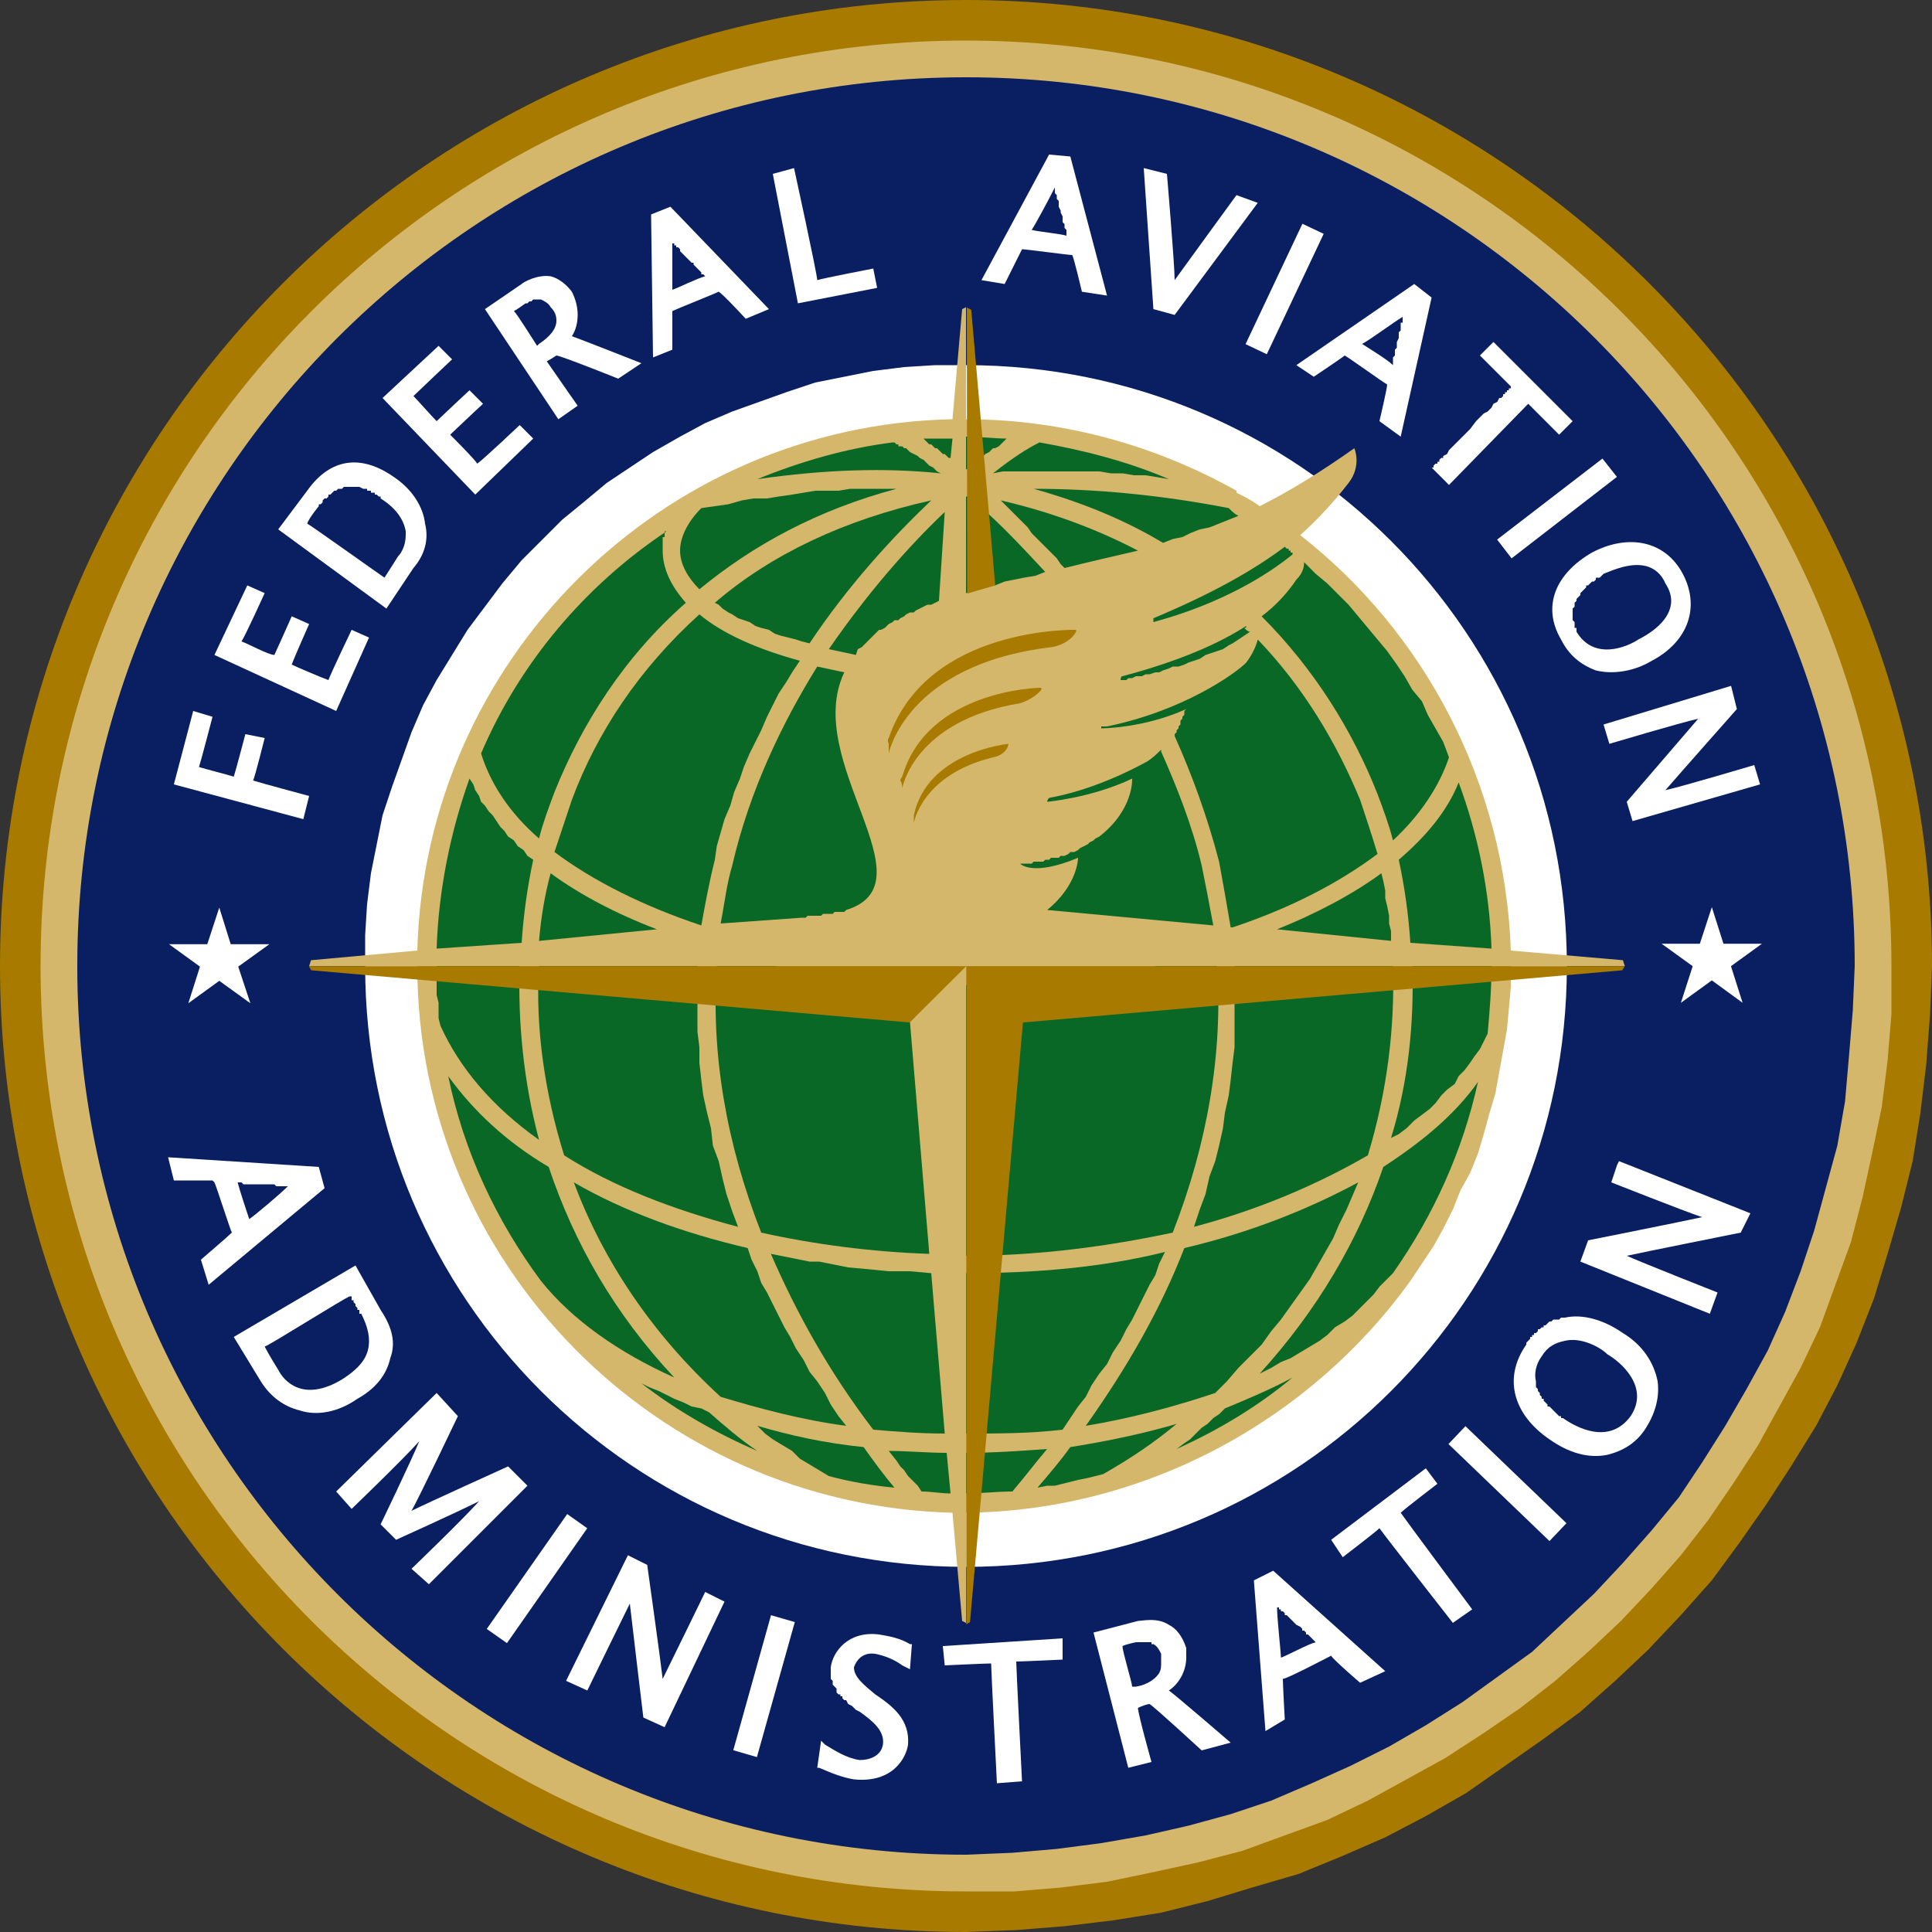 <svg xmlns:dc="http://purl.org/dc/elements/1.1/" xmlns:cc="http://web.resource.org/cc/" xmlns:rdf="http://www.w3.org/1999/02/22-rdf-syntax-ns#" xmlns:svg="http://www.w3.org/2000/svg" xmlns="http://www.w3.org/2000/svg" xmlns:sodipodi="http://sodipodi.sourceforge.net/DTD/sodipodi-0.dtd" xmlns:inkscape="http://www.inkscape.org/namespaces/inkscape" width="8in" height="8in" viewBox="0 0 1 1" preserveAspectRatio="none" id="svg2" sodipodi:version="0.32" inkscape:version="0.45.1" sodipodi:docname="FAA.svg" inkscape:output_extension="org.inkscape.output.svg.inkscape" inkscape:export-xdpi="90" inkscape:export-ydpi="90"><rect x="0" y="0" width="1" height="1" fill="#333333" stroke="none"/><defs id="defs459"></defs><title id="title4">SVG drawing</title><desc id="desc6">This was produced by version 4.1 of GNU libplot, a free library for exporting 2-D vector graphics.</desc><g id="g3838"><polygon transform="matrix(2.3691069e-2,0,0,-2.3691069e-2,-0.939,14.642)" points="0,648 0,648 0,648 " style="font-style:normal;font-variant:normal;font-weight:normal;font-stretch:normal;letter-spacing:normal;word-spacing:normal;text-anchor:start;fill:#ffffff;fill-opacity:1;fill-rule:nonzero;stroke:#ffffff;stroke-width:0;stroke-linecap:butt;stroke-linejoin:miter;stroke-miterlimit:10.433;stroke-dasharray:none;stroke-dashoffset:0;stroke-opacity:1" id="polygon12"></polygon><path d="M 1,0.5 L 0.999,0.525 L 0.997,0.551 L 0.994,0.576 L 0.99,0.601 L 0.984,0.625 L 0.977,0.649 L 0.97,0.672 L 0.961,0.695 L 0.951,0.717 L 0.94,0.738 L 0.927,0.759 L 0.914,0.779 L 0.9,0.799 L 0.886,0.818 L 0.87,0.836 L 0.853,0.854 L 0.836,0.87 L 0.818,0.886 L 0.799,0.9 L 0.779,0.914 L 0.759,0.928 L 0.738,0.94 L 0.717,0.951 L 0.694,0.961 L 0.672,0.97 L 0.648,0.977 L 0.625,0.984 L 0.601,0.99 L 0.576,0.994 L 0.551,0.997 L 0.526,0.999 L 0.5,1 C 0.224,1 -6.9388939e-18,0.776 -6.9388939e-18,0.5 C -6.9388939e-18,0.224 0.224,4.2663355e-17 0.5,4.2663355e-17 C 0.776,4.2663355e-17 1,0.224 1,0.5 z " style="font-style:normal;font-variant:normal;font-weight:normal;font-stretch:normal;letter-spacing:normal;word-spacing:normal;text-anchor:start;fill:#a87b00;fill-opacity:1;fill-rule:nonzero;stroke:#a87b00;stroke-width:0;stroke-linecap:butt;stroke-linejoin:miter;stroke-miterlimit:10.433;stroke-dasharray:none;stroke-dashoffset:0;stroke-opacity:1" id="path106"></path><path d="M 0.979,0.5 L 0.979,0.525 L 0.977,0.549 L 0.974,0.573 L 0.969,0.597 L 0.964,0.62 L 0.958,0.643 L 0.95,0.665 L 0.942,0.687 L 0.932,0.708 L 0.921,0.728 L 0.91,0.748 L 0.897,0.768 L 0.884,0.787 L 0.87,0.805 L 0.855,0.822 L 0.839,0.839 L 0.822,0.855 L 0.805,0.87 L 0.787,0.884 L 0.768,0.897 L 0.748,0.91 L 0.728,0.921 L 0.708,0.932 L 0.687,0.942 L 0.665,0.95 L 0.643,0.958 L 0.62,0.964 L 0.597,0.969 L 0.573,0.974 L 0.549,0.977 L 0.525,0.979 L 0.5,0.979 C 0.235,0.979 0.021,0.765 0.021,0.5 C 0.021,0.235 0.235,0.021 0.5,0.021 C 0.765,0.021 0.979,0.235 0.979,0.5 z " style="font-style:normal;font-variant:normal;font-weight:normal;font-stretch:normal;letter-spacing:normal;word-spacing:normal;text-anchor:start;fill:#d4b76a;fill-opacity:1;fill-rule:nonzero;stroke:#d4b76a;stroke-width:0;stroke-linecap:butt;stroke-linejoin:miter;stroke-miterlimit:10.433;stroke-dasharray:none;stroke-dashoffset:0;stroke-opacity:1" id="path108"></path><path d="M 0.96,0.5 L 0.959,0.523 L 0.957,0.547 L 0.955,0.57 L 0.951,0.593 L 0.945,0.615 L 0.939,0.637 L 0.932,0.658 L 0.924,0.679 L 0.915,0.699 L 0.904,0.719 L 0.893,0.738 L 0.881,0.757 L 0.869,0.775 L 0.855,0.792 L 0.84,0.809 L 0.825,0.825 L 0.809,0.84 L 0.793,0.855 L 0.775,0.868 L 0.757,0.881 L 0.738,0.893 L 0.719,0.904 L 0.699,0.914 L 0.679,0.923 L 0.658,0.932 L 0.637,0.939 L 0.615,0.945 L 0.593,0.95 L 0.57,0.954 L 0.547,0.957 L 0.524,0.959 L 0.5,0.96 C 0.246,0.96 0.04,0.754 0.04,0.5 C 0.04,0.246 0.246,0.04 0.5,0.04 C 0.754,0.04 0.96,0.246 0.96,0.5 z " style="font-style:normal;font-variant:normal;font-weight:normal;font-stretch:normal;letter-spacing:normal;word-spacing:normal;text-anchor:start;fill:#091f62;fill-opacity:1;fill-rule:nonzero;stroke:#0030ad;stroke-width:0;stroke-linecap:butt;stroke-linejoin:miter;stroke-miterlimit:10.433;stroke-dasharray:none;stroke-dashoffset:0;stroke-opacity:1" id="path110"></path><path d="M 0.5,0.189 L 0.484,0.189 L 0.468,0.19 L 0.452,0.192 L 0.437,0.195 L 0.422,0.198 L 0.407,0.203 L 0.393,0.208 L 0.379,0.213 L 0.365,0.219 L 0.352,0.226 L 0.338,0.234 L 0.326,0.242 L 0.314,0.25 L 0.302,0.26 L 0.291,0.269 L 0.28,0.28 L 0.27,0.29 L 0.26,0.302 L 0.251,0.314 L 0.242,0.326 L 0.234,0.339 L 0.226,0.352 L 0.219,0.365 L 0.213,0.379 L 0.208,0.393 L 0.203,0.407 L 0.198,0.422 L 0.195,0.437 L 0.192,0.452 L 0.19,0.468 L 0.189,0.484 L 0.189,0.5 C 0.189,0.672 0.328,0.811 0.5,0.811 C 0.672,0.811 0.811,0.672 0.811,0.5 C 0.811,0.328 0.672,0.189 0.5,0.189 z " style="font-style:normal;font-variant:normal;font-weight:normal;font-stretch:normal;letter-spacing:normal;word-spacing:normal;text-anchor:start;fill:#ffffff;fill-opacity:1;fill-rule:nonzero;stroke:#ffffff;stroke-width:0;stroke-linecap:butt;stroke-linejoin:miter;stroke-miterlimit:10.433;stroke-dasharray:none;stroke-dashoffset:0;stroke-opacity:1" id="path112"></path><path d="M 0.73,0.663 L 0.736,0.654 L 0.742,0.645 L 0.747,0.636 L 0.752,0.626 L 0.756,0.616 L 0.761,0.607 L 0.765,0.597 L 0.768,0.587 L 0.771,0.576 L 0.774,0.566 L 0.776,0.555 L 0.778,0.544 L 0.78,0.533 L 0.781,0.522 L 0.782,0.511 L 0.782,0.5 L 0.841,0.5 L 0.84,0.497 L 0.782,0.492 C 0.779,0.405 0.737,0.327 0.673,0.277 C 0.683,0.268 0.691,0.259 0.698,0.25 C 0.705,0.241 0.701,0.232 0.701,0.232 C 0.684,0.244 0.668,0.254 0.652,0.262 C 0.648,0.259 0.644,0.257 0.64,0.255 L 0.64,0.254 C 0.64,0.254 0.64,0.254 0.64,0.254 C 0.599,0.231 0.551,0.217 0.5,0.217 L 0.5,0.159 L 0.498,0.16 L 0.493,0.217 C 0.342,0.22 0.22,0.342 0.216,0.492 L 0.161,0.497 L 0.16,0.5 L 0.216,0.5 C 0.216,0.654 0.34,0.779 0.493,0.783 L 0.498,0.839 L 0.5,0.84 L 0.5,0.783 C 0.594,0.782 0.679,0.734 0.73,0.663 z " style="font-style:normal;font-variant:normal;font-weight:normal;font-stretch:normal;letter-spacing:normal;word-spacing:normal;text-anchor:start;fill:#d4b76a;fill-opacity:1;fill-rule:nonzero;stroke:#d4b76a;stroke-width:0;stroke-linecap:butt;stroke-linejoin:miter;stroke-miterlimit:10.433;stroke-dasharray:none;stroke-dashoffset:0;stroke-opacity:1" id="path282"></path><path d="M 0.776,0.5 L 0.776,0.514 L 0.775,0.528 L 0.773,0.542 L 0.77,0.555 L 0.767,0.569 L 0.764,0.582 L 0.759,0.595 L 0.754,0.607 L 0.749,0.62 L 0.743,0.631 L 0.736,0.643 L 0.729,0.654 L 0.721,0.665 L 0.713,0.675 L 0.704,0.686 L 0.695,0.695 L 0.686,0.704 L 0.676,0.713 L 0.665,0.721 L 0.654,0.729 L 0.643,0.736 L 0.632,0.743 L 0.62,0.749 L 0.607,0.754 L 0.595,0.759 L 0.582,0.764 L 0.569,0.767 L 0.556,0.77 L 0.542,0.773 L 0.528,0.775 L 0.514,0.776 L 0.5,0.776 C 0.347,0.776 0.224,0.652 0.224,0.5 C 0.224,0.347 0.347,0.223 0.5,0.223 C 0.652,0.223 0.776,0.347 0.776,0.5 z " style="font-style:normal;font-variant:normal;font-weight:normal;font-stretch:normal;letter-spacing:normal;word-spacing:normal;text-anchor:start;fill:#d4b76a;fill-opacity:1;fill-rule:nonzero;stroke:#09ba00;stroke-width:0;stroke-linecap:butt;stroke-linejoin:miter;stroke-miterlimit:10.433;stroke-dasharray:none;stroke-dashoffset:0;stroke-opacity:1" id="path114"></path><path d="M 0.09,0.406 L 0.157,0.424 L 0.16,0.412 C 0.16,0.412 0.134,0.405 0.131,0.404 C 0.132,0.402 0.137,0.382 0.137,0.382 L 0.127,0.38 C 0.127,0.38 0.122,0.399 0.121,0.402 C 0.118,0.401 0.106,0.398 0.103,0.397 C 0.104,0.394 0.11,0.371 0.11,0.371 L 0.1,0.368 L 0.09,0.406 z " style="font-style:normal;font-variant:normal;font-weight:normal;font-stretch:normal;letter-spacing:normal;word-spacing:normal;text-anchor:start;fill:#ffffff;fill-opacity:1;fill-rule:nonzero;stroke:#ffffff;stroke-width:0;stroke-linecap:butt;stroke-linejoin:miter;stroke-miterlimit:10.433;stroke-dasharray:none;stroke-dashoffset:0;stroke-opacity:1" id="path116"></path><path d="M 0.111,0.339 L 0.174,0.368 L 0.191,0.33 L 0.182,0.326 C 0.182,0.326 0.171,0.349 0.17,0.352 C 0.167,0.351 0.153,0.345 0.151,0.344 C 0.152,0.341 0.16,0.323 0.16,0.323 L 0.151,0.319 C 0.151,0.319 0.143,0.337 0.142,0.339 C 0.139,0.339 0.128,0.333 0.125,0.332 C 0.127,0.329 0.137,0.307 0.137,0.307 L 0.128,0.303 L 0.111,0.339 z " style="font-style:normal;font-variant:normal;font-weight:normal;font-stretch:normal;letter-spacing:normal;word-spacing:normal;text-anchor:start;fill:#ffffff;fill-opacity:1;fill-rule:nonzero;stroke:#ffffff;stroke-width:0;stroke-linecap:butt;stroke-linejoin:miter;stroke-miterlimit:10.433;stroke-dasharray:none;stroke-dashoffset:0;stroke-opacity:1" id="path118"></path><path d="M 0.159,0.254 L 0.144,0.274 L 0.2,0.315 L 0.214,0.294 C 0.22,0.287 0.222,0.279 0.22,0.271 C 0.219,0.262 0.213,0.253 0.204,0.247 C 0.187,0.235 0.171,0.237 0.159,0.254 z M 0.165,0.262 L 0.165,0.261 L 0.166,0.261 L 0.167,0.26 L 0.167,0.259 L 0.168,0.258 L 0.169,0.258 L 0.17,0.257 L 0.17,0.256 L 0.171,0.256 L 0.172,0.255 L 0.173,0.254 L 0.174,0.254 L 0.175,0.253 L 0.175,0.253 L 0.176,0.253 L 0.177,0.253 L 0.178,0.252 L 0.179,0.252 L 0.181,0.252 L 0.182,0.252 L 0.183,0.252 L 0.184,0.252 L 0.185,0.252 L 0.186,0.252 L 0.188,0.253 L 0.189,0.253 L 0.19,0.253 L 0.19,0.254 L 0.191,0.254 L 0.192,0.254 L 0.192,0.255 L 0.193,0.255 L 0.194,0.255 L 0.194,0.256 L 0.195,0.256 L 0.196,0.257 L 0.197,0.257 L 0.197,0.258 C 0.205,0.263 0.209,0.269 0.21,0.275 C 0.21,0.276 0.21,0.276 0.21,0.277 C 0.21,0.282 0.208,0.286 0.206,0.288 C 0.206,0.288 0.201,0.296 0.199,0.299 C 0.196,0.297 0.161,0.272 0.159,0.271 C 0.16,0.268 0.165,0.262 0.165,0.262 z " style="font-style:normal;font-variant:normal;font-weight:normal;font-stretch:normal;letter-spacing:normal;word-spacing:normal;text-anchor:start;fill:#ffffff;fill-opacity:1;fill-rule:nonzero;stroke:#ffffff;stroke-width:0;stroke-linecap:butt;stroke-linejoin:miter;stroke-miterlimit:10.433;stroke-dashoffset:0;stroke-opacity:1" id="path120"></path><path d="M 0.198,0.206 L 0.246,0.256 L 0.276,0.227 L 0.269,0.22 C 0.269,0.22 0.25,0.238 0.247,0.24 C 0.246,0.238 0.235,0.227 0.233,0.225 C 0.235,0.223 0.25,0.209 0.25,0.209 L 0.243,0.202 C 0.243,0.202 0.228,0.216 0.226,0.218 C 0.224,0.216 0.216,0.207 0.214,0.205 C 0.216,0.203 0.234,0.186 0.234,0.186 L 0.227,0.179 L 0.198,0.206 z " style="font-style:normal;font-variant:normal;font-weight:normal;font-stretch:normal;letter-spacing:normal;word-spacing:normal;text-anchor:start;fill:#ffffff;fill-opacity:1;fill-rule:nonzero;stroke:#ffffff;stroke-width:0;stroke-linecap:butt;stroke-linejoin:miter;stroke-miterlimit:10.433;stroke-dasharray:none;stroke-dashoffset:0;stroke-opacity:1" id="path124"></path><path d="M 0.27,0.147 L 0.251,0.16 L 0.289,0.217 L 0.299,0.21 C 0.299,0.21 0.285,0.19 0.283,0.187 C 0.285,0.186 0.288,0.184 0.288,0.184 C 0.29,0.184 0.32,0.196 0.32,0.196 L 0.332,0.188 C 0.332,0.188 0.299,0.175 0.296,0.174 C 0.298,0.171 0.299,0.167 0.299,0.163 C 0.299,0.159 0.298,0.155 0.296,0.151 C 0.293,0.147 0.289,0.144 0.285,0.143 C 0.278,0.142 0.271,0.146 0.27,0.147 z M 0.272,0.157 L 0.272,0.157 L 0.273,0.157 L 0.274,0.156 L 0.274,0.156 L 0.274,0.156 L 0.275,0.156 L 0.275,0.156 L 0.275,0.156 L 0.275,0.156 L 0.276,0.155 L 0.276,0.155 L 0.276,0.155 L 0.277,0.155 L 0.277,0.155 L 0.277,0.155 L 0.277,0.155 L 0.278,0.155 L 0.278,0.155 L 0.278,0.155 L 0.278,0.155 L 0.279,0.155 L 0.279,0.155 L 0.279,0.155 L 0.279,0.155 L 0.28,0.155 L 0.28,0.155 L 0.28,0.155 L 0.28,0.155 C 0.282,0.156 0.284,0.157 0.285,0.159 C 0.287,0.161 0.288,0.163 0.288,0.166 C 0.288,0.17 0.285,0.174 0.279,0.178 C 0.279,0.178 0.279,0.178 0.278,0.179 C 0.276,0.176 0.268,0.163 0.266,0.161 C 0.268,0.16 0.272,0.157 0.272,0.157 z " style="font-style:normal;font-variant:normal;font-weight:normal;font-stretch:normal;letter-spacing:normal;word-spacing:normal;text-anchor:start;fill:#ffffff;fill-opacity:1;fill-rule:nonzero;stroke:#ffffff;stroke-width:0;stroke-linecap:butt;stroke-linejoin:miter;stroke-miterlimit:10.433;stroke-dashoffset:0;stroke-opacity:1" id="path126"></path><path d="M 0.337,0.111 L 0.338,0.185 L 0.348,0.181 C 0.348,0.181 0.348,0.163 0.348,0.161 C 0.35,0.16 0.37,0.152 0.372,0.151 C 0.374,0.152 0.386,0.165 0.386,0.165 L 0.398,0.16 L 0.347,0.107 L 0.337,0.111 z M 0.348,0.125 L 0.348,0.125 L 0.348,0.126 L 0.349,0.126 L 0.349,0.127 L 0.35,0.127 L 0.35,0.128 L 0.351,0.128 L 0.352,0.129 L 0.352,0.13 L 0.353,0.131 L 0.354,0.132 L 0.355,0.133 L 0.357,0.135 L 0.358,0.136 L 0.359,0.136 L 0.359,0.137 L 0.36,0.138 L 0.36,0.138 L 0.361,0.139 L 0.362,0.14 L 0.362,0.14 L 0.363,0.141 L 0.363,0.141 L 0.363,0.142 L 0.364,0.142 L 0.364,0.142 L 0.365,0.143 L 0.365,0.143 C 0.361,0.144 0.351,0.149 0.348,0.15 C 0.348,0.146 0.348,0.131 0.348,0.125 z " style="font-style:normal;font-variant:normal;font-weight:normal;font-stretch:normal;letter-spacing:normal;word-spacing:normal;text-anchor:start;fill:#ffffff;fill-opacity:1;fill-rule:nonzero;stroke:#ffffff;stroke-width:0;stroke-linecap:butt;stroke-linejoin:miter;stroke-miterlimit:10.433;stroke-dashoffset:0;stroke-opacity:1" id="path130"></path><path d="M 0.4,0.09 L 0.413,0.157 L 0.454,0.149 L 0.452,0.139 C 0.452,0.139 0.426,0.144 0.423,0.145 C 0.423,0.142 0.411,0.087 0.411,0.087 L 0.4,0.09 z " style="font-style:normal;font-variant:normal;font-weight:normal;font-stretch:normal;letter-spacing:normal;word-spacing:normal;text-anchor:start;fill:#ffffff;fill-opacity:1;fill-rule:nonzero;stroke:#ffffff;stroke-width:0;stroke-linecap:butt;stroke-linejoin:miter;stroke-miterlimit:10.433;stroke-dasharray:none;stroke-dashoffset:0;stroke-opacity:1" id="path134"></path><path d="M 0.508,0.145 L 0.52,0.147 C 0.52,0.147 0.528,0.131 0.529,0.129 C 0.531,0.129 0.553,0.132 0.555,0.132 C 0.556,0.134 0.56,0.151 0.56,0.151 L 0.573,0.153 L 0.554,0.081 L 0.543,0.08 L 0.508,0.145 z M 0.546,0.097 L 0.546,0.098 L 0.546,0.099 L 0.546,0.099 L 0.546,0.1 L 0.547,0.101 L 0.547,0.101 L 0.547,0.102 L 0.547,0.103 L 0.548,0.104 L 0.548,0.105 L 0.548,0.107 L 0.549,0.109 L 0.549,0.11 L 0.55,0.112 L 0.55,0.113 L 0.55,0.114 L 0.55,0.115 L 0.551,0.116 L 0.551,0.116 L 0.551,0.117 L 0.551,0.118 L 0.551,0.118 L 0.552,0.119 L 0.552,0.12 L 0.552,0.12 L 0.552,0.121 L 0.552,0.121 L 0.552,0.122 C 0.549,0.121 0.538,0.12 0.534,0.119 C 0.536,0.116 0.543,0.103 0.546,0.097 z " style="font-style:normal;font-variant:normal;font-weight:normal;font-stretch:normal;letter-spacing:normal;word-spacing:normal;text-anchor:start;fill:#ffffff;fill-opacity:1;fill-rule:nonzero;stroke:#ffffff;stroke-width:0;stroke-linecap:butt;stroke-linejoin:miter;stroke-miterlimit:10.433;stroke-dashoffset:0;stroke-opacity:1" id="path136"></path><path d="M 0.597,0.16 L 0.608,0.163 L 0.651,0.105 L 0.64,0.101 C 0.64,0.101 0.613,0.138 0.608,0.145 C 0.608,0.137 0.604,0.09 0.604,0.09 L 0.592,0.087 L 0.597,0.16 z " style="font-style:normal;font-variant:normal;font-weight:normal;font-stretch:normal;letter-spacing:normal;word-spacing:normal;text-anchor:start;fill:#ffffff;fill-opacity:1;fill-rule:nonzero;stroke:#ffffff;stroke-width:0;stroke-linecap:butt;stroke-linejoin:miter;stroke-miterlimit:10.433;stroke-dasharray:none;stroke-dashoffset:0;stroke-opacity:1" id="path140"></path><polygon transform="matrix(2.3691069e-2,0,0,-2.3691069e-2,-0.939,14.642)" points="66.848,610.52 67.312,610.3 68.555,612.93 68.09,613.15 66.848,610.52 " style="font-style:normal;font-variant:normal;font-weight:normal;font-stretch:normal;letter-spacing:normal;word-spacing:normal;text-anchor:start;fill:#ffffff;fill-opacity:1;fill-rule:nonzero;stroke:#ffffff;stroke-width:0;stroke-linecap:butt;stroke-linejoin:miter;stroke-miterlimit:10.433;stroke-dasharray:none;stroke-dashoffset:0;stroke-opacity:1" id="polygon142"></polygon><path d="M 0.671,0.189 L 0.68,0.195 C 0.68,0.195 0.695,0.185 0.696,0.184 C 0.698,0.185 0.716,0.198 0.718,0.199 C 0.718,0.201 0.714,0.218 0.714,0.218 L 0.725,0.226 L 0.741,0.154 L 0.732,0.147 L 0.671,0.189 z M 0.726,0.164 L 0.726,0.165 L 0.726,0.165 L 0.726,0.166 L 0.726,0.167 L 0.725,0.167 L 0.725,0.168 L 0.725,0.169 L 0.725,0.17 L 0.725,0.171 L 0.724,0.172 L 0.724,0.173 L 0.724,0.175 L 0.723,0.177 L 0.723,0.179 L 0.723,0.18 L 0.722,0.181 L 0.722,0.182 L 0.722,0.182 L 0.722,0.183 L 0.722,0.184 L 0.721,0.185 L 0.721,0.186 L 0.721,0.186 L 0.721,0.187 L 0.721,0.187 L 0.721,0.188 L 0.721,0.188 L 0.721,0.189 C 0.718,0.186 0.708,0.18 0.705,0.178 C 0.709,0.176 0.721,0.167 0.726,0.164 z " style="font-style:normal;font-variant:normal;font-weight:normal;font-stretch:normal;letter-spacing:normal;word-spacing:normal;text-anchor:start;fill:#ffffff;fill-opacity:1;fill-rule:nonzero;stroke:#ffffff;stroke-width:0;stroke-linecap:butt;stroke-linejoin:miter;stroke-miterlimit:10.433;stroke-dashoffset:0;stroke-opacity:1" id="path144"></path><path d="M 0.782,0.2 L 0.782,0.2 L 0.782,0.2 L 0.782,0.201 L 0.781,0.201 L 0.781,0.201 L 0.781,0.202 L 0.78,0.202 L 0.78,0.203 L 0.779,0.203 L 0.779,0.204 L 0.778,0.204 L 0.778,0.205 L 0.777,0.206 L 0.776,0.206 L 0.775,0.208 L 0.773,0.209 L 0.772,0.211 L 0.77,0.213 L 0.768,0.214 L 0.766,0.216 L 0.764,0.218 L 0.761,0.222 L 0.759,0.224 L 0.757,0.226 L 0.755,0.228 L 0.753,0.23 L 0.752,0.231 L 0.75,0.233 L 0.749,0.235 L 0.747,0.236 L 0.747,0.237 L 0.746,0.237 L 0.745,0.238 L 0.745,0.239 L 0.744,0.239 L 0.744,0.24 L 0.743,0.24 L 0.743,0.24 L 0.742,0.241 L 0.742,0.241 L 0.742,0.242 L 0.742,0.242 L 0.741,0.242 L 0.741,0.242 L 0.741,0.242 L 0.741,0.242 L 0.75,0.251 C 0.75,0.251 0.789,0.211 0.791,0.209 C 0.793,0.211 0.807,0.225 0.807,0.225 L 0.814,0.218 L 0.773,0.177 L 0.766,0.184 L 0.782,0.2 z " style="font-style:normal;font-variant:normal;font-weight:normal;font-stretch:normal;letter-spacing:normal;word-spacing:normal;text-anchor:start;fill:#ffffff;fill-opacity:1;fill-rule:nonzero;stroke:#ffffff;stroke-width:0;stroke-linecap:butt;stroke-linejoin:miter;stroke-miterlimit:10.433;stroke-dasharray:none;stroke-dashoffset:0;stroke-opacity:1" id="path148"></path><polygon transform="matrix(2.3691069e-2,0,0,-2.3691069e-2,-0.939,14.642)" points="72.344,606.25 72.66,605.84 74.961,607.62 74.645,608.02 72.344,606.25 " style="font-style:normal;font-variant:normal;font-weight:normal;font-stretch:normal;letter-spacing:normal;word-spacing:normal;text-anchor:start;fill:#ffffff;fill-opacity:1;fill-rule:nonzero;stroke:#ffffff;stroke-width:0;stroke-linecap:butt;stroke-linejoin:miter;stroke-miterlimit:10.433;stroke-dasharray:none;stroke-dashoffset:0;stroke-opacity:1" id="polygon150"></polygon><path d="M 0.824,0.286 L 0.824,0.286 C 0.805,0.297 0.798,0.314 0.808,0.331 C 0.812,0.339 0.818,0.344 0.826,0.347 C 0.834,0.349 0.845,0.348 0.855,0.342 C 0.874,0.332 0.88,0.314 0.871,0.297 C 0.862,0.28 0.843,0.276 0.824,0.286 z M 0.816,0.327 L 0.816,0.326 L 0.816,0.325 L 0.815,0.325 L 0.815,0.324 L 0.815,0.323 L 0.815,0.322 L 0.815,0.322 L 0.814,0.321 L 0.814,0.321 L 0.814,0.32 L 0.814,0.319 L 0.814,0.319 L 0.814,0.318 L 0.814,0.317 L 0.814,0.317 L 0.814,0.316 L 0.814,0.315 L 0.815,0.314 L 0.815,0.313 L 0.815,0.312 L 0.816,0.311 L 0.816,0.31 L 0.817,0.309 L 0.818,0.308 L 0.818,0.307 L 0.819,0.306 L 0.82,0.305 L 0.821,0.304 L 0.821,0.303 L 0.822,0.303 L 0.823,0.302 L 0.824,0.301 L 0.825,0.301 L 0.826,0.3 L 0.826,0.299 L 0.827,0.299 L 0.828,0.299 L 0.829,0.298 L 0.829,0.298 L 0.83,0.297 C 0.835,0.295 0.844,0.291 0.852,0.293 C 0.856,0.294 0.86,0.297 0.862,0.302 C 0.864,0.305 0.865,0.308 0.865,0.311 C 0.865,0.321 0.854,0.328 0.848,0.331 C 0.842,0.335 0.825,0.342 0.816,0.327 z " style="font-style:normal;font-variant:normal;font-weight:normal;font-stretch:normal;letter-spacing:normal;word-spacing:normal;text-anchor:start;fill:#ffffff;fill-opacity:1;fill-rule:nonzero;stroke:#ffffff;stroke-width:0;stroke-linecap:butt;stroke-linejoin:miter;stroke-miterlimit:10.433;stroke-dashoffset:0;stroke-opacity:1" id="path152"></path><path d="M 0.83,0.375 L 0.833,0.385 C 0.833,0.385 0.87,0.374 0.879,0.372 C 0.873,0.379 0.842,0.415 0.842,0.415 L 0.845,0.425 L 0.911,0.406 L 0.908,0.396 C 0.908,0.396 0.871,0.407 0.862,0.409 C 0.868,0.402 0.899,0.367 0.899,0.367 L 0.896,0.355 L 0.83,0.375 z " style="font-style:normal;font-variant:normal;font-weight:normal;font-stretch:normal;letter-spacing:normal;word-spacing:normal;text-anchor:start;fill:#ffffff;fill-opacity:1;fill-rule:nonzero;stroke:#ffffff;stroke-width:0;stroke-linecap:butt;stroke-linejoin:miter;stroke-miterlimit:10.433;stroke-dasharray:none;stroke-dashoffset:0;stroke-opacity:1" id="path156"></path><path d="M 0.09,0.611 L 0.09,0.611 L 0.09,0.611 L 0.09,0.611 L 0.091,0.611 L 0.091,0.611 L 0.091,0.611 L 0.091,0.611 L 0.091,0.611 L 0.091,0.611 L 0.092,0.611 L 0.092,0.611 L 0.092,0.611 L 0.092,0.611 L 0.093,0.611 L 0.093,0.611 L 0.093,0.611 L 0.094,0.611 L 0.095,0.611 L 0.096,0.611 L 0.096,0.611 L 0.097,0.611 L 0.098,0.611 L 0.099,0.611 L 0.1,0.611 L 0.102,0.611 L 0.103,0.611 L 0.104,0.611 L 0.105,0.611 L 0.105,0.611 L 0.106,0.611 L 0.107,0.611 L 0.108,0.611 L 0.109,0.611 L 0.109,0.611 L 0.109,0.611 L 0.11,0.611 L 0.11,0.611 L 0.11,0.611 L 0.11,0.611 L 0.111,0.612 L 0.111,0.612 L 0.111,0.612 L 0.111,0.612 L 0.111,0.612 L 0.111,0.612 C 0.112,0.614 0.119,0.636 0.12,0.638 C 0.118,0.64 0.104,0.652 0.104,0.652 L 0.108,0.665 L 0.168,0.615 L 0.165,0.604 L 0.087,0.599 L 0.09,0.611 z M 0.123,0.612 L 0.123,0.612 L 0.123,0.612 L 0.124,0.612 L 0.124,0.612 L 0.125,0.612 L 0.126,0.613 L 0.127,0.613 L 0.127,0.613 L 0.128,0.613 L 0.129,0.613 L 0.13,0.613 L 0.131,0.613 L 0.132,0.613 L 0.133,0.613 L 0.135,0.613 L 0.137,0.613 L 0.139,0.613 L 0.141,0.613 L 0.142,0.613 L 0.143,0.614 L 0.144,0.614 L 0.145,0.614 L 0.146,0.614 L 0.147,0.614 L 0.147,0.614 L 0.148,0.614 L 0.149,0.614 L 0.149,0.614 C 0.145,0.618 0.132,0.629 0.129,0.631 C 0.128,0.628 0.124,0.616 0.123,0.612 z " style="font-style:normal;font-variant:normal;font-weight:normal;font-stretch:normal;letter-spacing:normal;word-spacing:normal;text-anchor:start;fill:#ffffff;fill-opacity:1;fill-rule:nonzero;stroke:#ffffff;stroke-width:0;stroke-linecap:butt;stroke-linejoin:miter;stroke-miterlimit:10.433;stroke-dashoffset:0;stroke-opacity:1" id="path158"></path><path d="M 0.121,0.692 L 0.135,0.715 C 0.14,0.723 0.147,0.728 0.155,0.73 C 0.164,0.733 0.175,0.731 0.185,0.724 C 0.194,0.719 0.2,0.712 0.202,0.703 C 0.205,0.695 0.203,0.687 0.197,0.678 L 0.184,0.655 L 0.121,0.692 z M 0.181,0.671 L 0.181,0.671 L 0.181,0.671 L 0.181,0.671 L 0.182,0.671 L 0.182,0.672 L 0.182,0.672 L 0.182,0.672 L 0.182,0.673 L 0.183,0.673 L 0.183,0.674 L 0.183,0.674 L 0.184,0.675 L 0.184,0.675 L 0.184,0.676 L 0.185,0.677 L 0.185,0.677 L 0.185,0.677 L 0.185,0.678 L 0.186,0.678 L 0.186,0.679 L 0.186,0.679 L 0.186,0.679 L 0.186,0.679 L 0.186,0.679 L 0.186,0.679 L 0.186,0.68 L 0.186,0.68 L 0.187,0.68 L 0.187,0.68 L 0.187,0.68 L 0.187,0.68 L 0.187,0.68 L 0.187,0.68 L 0.187,0.68 L 0.187,0.68 L 0.187,0.68 L 0.187,0.68 C 0.189,0.684 0.191,0.689 0.191,0.694 C 0.191,0.701 0.188,0.707 0.177,0.714 C 0.157,0.726 0.147,0.715 0.144,0.709 C 0.144,0.709 0.139,0.701 0.137,0.697 C 0.14,0.696 0.178,0.672 0.181,0.671 z " style="font-style:normal;font-variant:normal;font-weight:normal;font-stretch:normal;letter-spacing:normal;word-spacing:normal;text-anchor:start;fill:#ffffff;fill-opacity:1;fill-rule:nonzero;stroke:#ffffff;stroke-width:0;stroke-linecap:butt;stroke-linejoin:miter;stroke-miterlimit:10.433;stroke-dashoffset:0;stroke-opacity:1" id="path162"></path><path d="M 0.174,0.772 L 0.182,0.781 C 0.182,0.781 0.208,0.756 0.217,0.746 C 0.212,0.758 0.197,0.789 0.197,0.789 L 0.205,0.797 C 0.205,0.797 0.236,0.783 0.248,0.777 C 0.239,0.787 0.213,0.812 0.213,0.812 L 0.222,0.82 L 0.273,0.769 L 0.263,0.759 C 0.263,0.759 0.221,0.778 0.213,0.782 C 0.217,0.775 0.237,0.733 0.237,0.733 L 0.226,0.721 L 0.174,0.772 z " style="font-style:normal;font-variant:normal;font-weight:normal;font-stretch:normal;letter-spacing:normal;word-spacing:normal;text-anchor:start;fill:#ffffff;fill-opacity:1;fill-rule:nonzero;stroke:#ffffff;stroke-width:0;stroke-linecap:butt;stroke-linejoin:miter;stroke-miterlimit:10.433;stroke-dasharray:none;stroke-dashoffset:0;stroke-opacity:1" id="path166"></path><polygon transform="matrix(2.3691069e-2,0,0,-2.3691069e-2,-0.939,14.642)" points="50.27,582.45 50.711,582.14 52.465,584.65 52.027,584.96 50.27,582.45 " style="font-style:normal;font-variant:normal;font-weight:normal;font-stretch:normal;letter-spacing:normal;word-spacing:normal;text-anchor:start;fill:#ffffff;fill-opacity:1;fill-rule:nonzero;stroke:#ffffff;stroke-width:0;stroke-linecap:butt;stroke-linejoin:miter;stroke-miterlimit:10.433;stroke-dasharray:none;stroke-dashoffset:0;stroke-opacity:1" id="polygon168"></polygon><path d="M 0.293,0.87 L 0.304,0.875 C 0.304,0.875 0.322,0.838 0.326,0.83 C 0.327,0.839 0.333,0.889 0.333,0.889 L 0.344,0.894 L 0.375,0.829 L 0.365,0.824 C 0.365,0.824 0.347,0.861 0.343,0.869 C 0.342,0.86 0.335,0.81 0.335,0.81 L 0.325,0.805 L 0.293,0.87 z " style="font-style:normal;font-variant:normal;font-weight:normal;font-stretch:normal;letter-spacing:normal;word-spacing:normal;text-anchor:start;fill:#ffffff;fill-opacity:1;fill-rule:nonzero;stroke:#ffffff;stroke-width:0;stroke-linecap:butt;stroke-linejoin:miter;stroke-miterlimit:10.433;stroke-dasharray:none;stroke-dashoffset:0;stroke-opacity:1" id="path170"></path><polygon transform="matrix(2.3691069e-2,0,0,-2.3691069e-2,-0.939,14.642)" points="55.656,579.8 56.172,579.65 57,582.6 56.48,582.75 55.656,579.8 " style="font-style:normal;font-variant:normal;font-weight:normal;font-stretch:normal;letter-spacing:normal;word-spacing:normal;text-anchor:start;fill:#ffffff;fill-opacity:1;fill-rule:nonzero;stroke:#ffffff;stroke-width:0;stroke-linecap:butt;stroke-linejoin:miter;stroke-miterlimit:10.433;stroke-dasharray:none;stroke-dashoffset:0;stroke-opacity:1" id="polygon172"></polygon><path d="M 0.43,0.863 L 0.43,0.864 L 0.43,0.865 L 0.43,0.866 L 0.43,0.867 L 0.43,0.868 L 0.43,0.869 L 0.43,0.869 L 0.431,0.87 L 0.431,0.871 L 0.431,0.872 L 0.432,0.873 L 0.432,0.873 L 0.433,0.874 L 0.433,0.875 L 0.433,0.876 L 0.434,0.877 L 0.435,0.877 L 0.435,0.878 L 0.436,0.878 L 0.436,0.879 L 0.437,0.88 L 0.438,0.88 L 0.439,0.882 L 0.441,0.883 L 0.442,0.884 L 0.443,0.885 L 0.445,0.886 C 0.452,0.891 0.458,0.896 0.457,0.903 C 0.456,0.909 0.45,0.911 0.445,0.911 C 0.438,0.91 0.432,0.906 0.427,0.903 L 0.425,0.901 L 0.423,0.915 L 0.424,0.915 C 0.431,0.918 0.436,0.92 0.442,0.921 C 0.462,0.923 0.469,0.91 0.47,0.903 C 0.471,0.89 0.462,0.883 0.453,0.877 C 0.447,0.872 0.442,0.868 0.442,0.863 C 0.443,0.86 0.446,0.855 0.453,0.856 C 0.458,0.857 0.463,0.859 0.467,0.862 L 0.471,0.864 L 0.472,0.851 L 0.471,0.851 C 0.466,0.848 0.461,0.847 0.455,0.846 C 0.439,0.844 0.431,0.855 0.43,0.863 z " style="font-style:normal;font-variant:normal;font-weight:normal;font-stretch:normal;letter-spacing:normal;word-spacing:normal;text-anchor:start;fill:#ffffff;fill-opacity:1;fill-rule:nonzero;stroke:#ffffff;stroke-width:0;stroke-linecap:butt;stroke-linejoin:miter;stroke-miterlimit:10.433;stroke-dasharray:none;stroke-dashoffset:0;stroke-opacity:1" id="path174"></path><path d="M 0.488,0.852 L 0.489,0.862 C 0.489,0.862 0.51,0.861 0.513,0.861 C 0.513,0.864 0.516,0.923 0.516,0.923 L 0.529,0.922 C 0.529,0.922 0.526,0.863 0.526,0.86 C 0.529,0.86 0.55,0.859 0.55,0.859 L 0.55,0.848 L 0.488,0.852 z " style="font-style:normal;font-variant:normal;font-weight:normal;font-stretch:normal;letter-spacing:normal;word-spacing:normal;text-anchor:start;fill:#ffffff;fill-opacity:1;fill-rule:nonzero;stroke:#ffffff;stroke-width:0;stroke-linecap:butt;stroke-linejoin:miter;stroke-miterlimit:10.433;stroke-dasharray:none;stroke-dashoffset:0;stroke-opacity:1" id="path176"></path><path d="M 0.589,0.839 L 0.566,0.845 L 0.584,0.915 L 0.596,0.912 C 0.596,0.912 0.589,0.887 0.589,0.884 C 0.591,0.883 0.594,0.882 0.595,0.882 C 0.597,0.883 0.622,0.906 0.622,0.906 L 0.637,0.902 C 0.637,0.902 0.608,0.877 0.605,0.875 C 0.611,0.871 0.614,0.864 0.614,0.858 C 0.614,0.856 0.614,0.854 0.614,0.853 C 0.612,0.847 0.609,0.843 0.605,0.841 C 0.599,0.837 0.591,0.839 0.589,0.839 z M 0.588,0.85 L 0.588,0.85 L 0.589,0.85 L 0.59,0.85 L 0.59,0.85 L 0.591,0.85 L 0.591,0.85 L 0.591,0.85 L 0.592,0.85 L 0.592,0.85 L 0.592,0.85 L 0.593,0.85 L 0.593,0.85 L 0.593,0.85 L 0.593,0.85 L 0.594,0.85 L 0.594,0.85 L 0.594,0.85 L 0.595,0.85 L 0.595,0.85 L 0.595,0.85 L 0.595,0.85 L 0.596,0.85 L 0.596,0.851 L 0.596,0.851 L 0.596,0.851 L 0.597,0.851 L 0.597,0.851 L 0.597,0.851 C 0.599,0.852 0.6,0.854 0.601,0.856 C 0.601,0.858 0.601,0.859 0.601,0.86 C 0.601,0.863 0.601,0.864 0.6,0.866 C 0.598,0.869 0.594,0.872 0.588,0.873 C 0.588,0.873 0.587,0.873 0.586,0.873 C 0.586,0.871 0.581,0.855 0.581,0.852 C 0.583,0.851 0.588,0.85 0.588,0.85 z " style="font-style:normal;font-variant:normal;font-weight:normal;font-stretch:normal;letter-spacing:normal;word-spacing:normal;text-anchor:start;fill:#ffffff;fill-opacity:1;fill-rule:nonzero;stroke:#ffffff;stroke-width:0;stroke-linecap:butt;stroke-linejoin:miter;stroke-miterlimit:10.433;stroke-dashoffset:0;stroke-opacity:1" id="path178"></path><path d="M 0.649,0.818 L 0.655,0.896 L 0.665,0.89 C 0.665,0.89 0.664,0.872 0.664,0.869 C 0.666,0.869 0.687,0.858 0.689,0.857 C 0.69,0.859 0.704,0.871 0.704,0.871 L 0.717,0.865 L 0.659,0.813 L 0.649,0.818 z M 0.661,0.832 L 0.661,0.832 L 0.662,0.832 L 0.662,0.833 L 0.663,0.833 L 0.663,0.834 L 0.664,0.834 L 0.665,0.835 L 0.665,0.836 L 0.666,0.836 L 0.667,0.837 L 0.668,0.838 L 0.67,0.84 L 0.671,0.841 L 0.673,0.842 L 0.674,0.843 L 0.674,0.844 L 0.675,0.844 L 0.676,0.845 L 0.676,0.846 L 0.677,0.846 L 0.678,0.847 L 0.678,0.847 L 0.679,0.848 L 0.679,0.848 L 0.68,0.849 L 0.68,0.849 L 0.68,0.849 L 0.681,0.85 C 0.677,0.851 0.666,0.857 0.663,0.858 C 0.663,0.855 0.661,0.838 0.661,0.832 z " style="font-style:normal;font-variant:normal;font-weight:normal;font-stretch:normal;letter-spacing:normal;word-spacing:normal;text-anchor:start;fill:#ffffff;fill-opacity:1;fill-rule:nonzero;stroke:#ffffff;stroke-width:0;stroke-linecap:butt;stroke-linejoin:miter;stroke-miterlimit:10.433;stroke-dashoffset:0;stroke-opacity:1" id="path182"></path><path d="M 0.689,0.797 L 0.695,0.806 C 0.695,0.806 0.712,0.793 0.714,0.791 C 0.716,0.794 0.752,0.84 0.752,0.84 L 0.762,0.833 C 0.762,0.833 0.727,0.786 0.725,0.783 C 0.727,0.781 0.744,0.768 0.744,0.768 L 0.738,0.76 L 0.689,0.797 z " style="font-style:normal;font-variant:normal;font-weight:normal;font-stretch:normal;letter-spacing:normal;word-spacing:normal;text-anchor:start;fill:#ffffff;fill-opacity:1;fill-rule:nonzero;stroke:#ffffff;stroke-width:0;stroke-linecap:butt;stroke-linejoin:miter;stroke-miterlimit:10.433;stroke-dasharray:none;stroke-dashoffset:0;stroke-opacity:1" id="path186"></path><polygon transform="matrix(2.3691069e-2,0,0,-2.3691069e-2,-0.939,14.642)" points="71.281,586.49 73.488,584.37 73.859,584.76 71.652,586.88 71.281,586.49 " style="font-style:normal;font-variant:normal;font-weight:normal;font-stretch:normal;letter-spacing:normal;word-spacing:normal;text-anchor:start;fill:#ffffff;fill-opacity:1;fill-rule:nonzero;stroke:#ffffff;stroke-width:0;stroke-linecap:butt;stroke-linejoin:miter;stroke-miterlimit:10.433;stroke-dasharray:none;stroke-dashoffset:0;stroke-opacity:1" id="polygon188"></polygon><line x1="0.834" y1="0.698" x2="0.834" y2="0.698" style="font-style:normal;font-variant:normal;font-weight:normal;font-stretch:normal;letter-spacing:normal;word-spacing:normal;text-anchor:start;fill:#0030ad;fill-opacity:1;fill-rule:nonzero;stroke:#0030ad;stroke-width:0;stroke-linecap:butt;stroke-linejoin:miter;stroke-miterlimit:10.433;stroke-dasharray:none;stroke-dashoffset:0;stroke-opacity:1" id="line192"></line><path d="M 0.81,0.682 L 0.809,0.682 L 0.808,0.682 L 0.808,0.682 L 0.807,0.683 L 0.806,0.683 L 0.805,0.683 L 0.805,0.683 L 0.804,0.683 L 0.803,0.684 L 0.803,0.684 L 0.802,0.684 L 0.801,0.685 L 0.801,0.685 L 0.8,0.686 L 0.799,0.686 L 0.799,0.687 L 0.798,0.687 L 0.797,0.688 L 0.797,0.688 L 0.796,0.688 L 0.796,0.689 L 0.795,0.69 L 0.794,0.69 L 0.794,0.691 L 0.793,0.691 L 0.793,0.692 L 0.792,0.692 L 0.792,0.693 L 0.791,0.694 L 0.791,0.694 L 0.79,0.695 L 0.79,0.696 C 0.778,0.713 0.783,0.732 0.802,0.745 C 0.812,0.752 0.822,0.755 0.832,0.753 C 0.84,0.751 0.847,0.747 0.852,0.739 C 0.857,0.731 0.859,0.723 0.858,0.715 C 0.856,0.705 0.85,0.696 0.84,0.69 C 0.83,0.683 0.819,0.68 0.81,0.682 z M 0.809,0.734 L 0.809,0.734 L 0.808,0.734 L 0.808,0.733 L 0.807,0.733 L 0.807,0.733 L 0.806,0.732 L 0.806,0.732 L 0.805,0.731 L 0.805,0.731 L 0.804,0.73 L 0.804,0.73 L 0.803,0.729 L 0.803,0.729 L 0.802,0.728 L 0.801,0.728 L 0.801,0.727 L 0.8,0.726 L 0.8,0.726 L 0.799,0.725 L 0.799,0.724 L 0.798,0.724 L 0.798,0.723 L 0.798,0.723 L 0.797,0.722 L 0.797,0.721 L 0.796,0.72 L 0.796,0.719 L 0.796,0.719 L 0.795,0.718 L 0.795,0.717 L 0.795,0.716 L 0.795,0.715 C 0.794,0.711 0.795,0.706 0.798,0.702 C 0.801,0.697 0.805,0.695 0.81,0.694 C 0.818,0.692 0.828,0.697 0.832,0.701 C 0.839,0.705 0.854,0.718 0.844,0.733 C 0.833,0.748 0.816,0.739 0.809,0.734 z " style="font-style:normal;font-variant:normal;font-weight:normal;font-stretch:normal;letter-spacing:normal;word-spacing:normal;text-anchor:start;fill:#ffffff;fill-opacity:1;fill-rule:nonzero;stroke:#ffffff;stroke-width:0;stroke-linecap:butt;stroke-linejoin:miter;stroke-miterlimit:10.433;stroke-dashoffset:0;stroke-opacity:1" id="path190"></path><path d="M 0.837,0.603 L 0.834,0.612 C 0.834,0.612 0.872,0.627 0.881,0.63 C 0.872,0.632 0.822,0.642 0.822,0.642 L 0.818,0.653 L 0.885,0.68 L 0.889,0.669 C 0.889,0.669 0.851,0.654 0.842,0.65 C 0.851,0.648 0.901,0.638 0.901,0.638 L 0.906,0.628 L 0.838,0.601 L 0.837,0.603 z " style="font-style:normal;font-variant:normal;font-weight:normal;font-stretch:normal;letter-spacing:normal;word-spacing:normal;text-anchor:start;fill:#ffffff;fill-opacity:1;fill-rule:nonzero;stroke:#ffffff;stroke-width:0;stroke-linecap:butt;stroke-linejoin:miter;stroke-miterlimit:10.433;stroke-dasharray:none;stroke-dashoffset:0;stroke-opacity:1" id="path196"></path><polygon transform="matrix(2.3691069e-2,0,0,-2.3691069e-2,-0.939,14.642)" points="75.938,597.42 76.773,597.42 77.035,598.22 77.289,597.42 78.129,597.42 77.453,596.93 77.707,596.13 77.035,596.62 76.359,596.13 76.617,596.93 75.938,597.42 " style="font-style:normal;font-variant:normal;font-weight:normal;font-stretch:normal;letter-spacing:normal;word-spacing:normal;text-anchor:start;fill:#ffffff;fill-opacity:1;fill-rule:nonzero;stroke:#ffffff;stroke-width:0;stroke-linecap:butt;stroke-linejoin:miter;stroke-miterlimit:10.433;stroke-dasharray:none;stroke-dashoffset:0;stroke-opacity:1" id="polygon198"></polygon><polygon transform="matrix(2.3691069e-2,0,0,-2.3691069e-2,-0.939,14.642)" points="43.328,597.41 44.164,597.41 44.426,598.21 44.676,597.41 45.52,597.41 44.84,596.92 45.105,596.12 44.426,596.61 43.75,596.12 44.004,596.92 43.328,597.41 " style="font-style:normal;font-variant:normal;font-weight:normal;font-stretch:normal;letter-spacing:normal;word-spacing:normal;text-anchor:start;fill:#ffffff;fill-opacity:1;fill-rule:nonzero;stroke:#ffffff;stroke-width:0;stroke-linecap:butt;stroke-linejoin:miter;stroke-miterlimit:10.433;stroke-dasharray:none;stroke-dashoffset:0;stroke-opacity:1" id="polygon200"></polygon><path d="M 0.77,0.535 L 0.768,0.539 L 0.766,0.543 L 0.763,0.547 L 0.761,0.55 L 0.758,0.554 L 0.755,0.557 L 0.753,0.561 L 0.749,0.564 L 0.746,0.567 L 0.743,0.571 L 0.74,0.574 L 0.736,0.577 L 0.732,0.58 L 0.728,0.584 L 0.724,0.587 L 0.72,0.589 C 0.729,0.56 0.732,0.529 0.731,0.5 L 0.772,0.5 C 0.772,0.512 0.771,0.524 0.77,0.535 z " style="font-style:normal;font-variant:normal;font-weight:normal;font-stretch:normal;letter-spacing:normal;word-spacing:normal;text-anchor:start;fill:#0a6826;fill-opacity:1;fill-rule:nonzero;stroke:#d4b76a;stroke-width:0;stroke-linecap:butt;stroke-linejoin:miter;stroke-miterlimit:10.433;stroke-dasharray:none;stroke-dashoffset:0;stroke-opacity:1" id="path202"></path><path d="M 0.721,0.659 L 0.718,0.662 L 0.714,0.666 L 0.711,0.67 L 0.707,0.674 L 0.704,0.677 L 0.7,0.681 L 0.696,0.684 L 0.691,0.687 L 0.687,0.691 L 0.683,0.694 L 0.678,0.697 L 0.673,0.7 L 0.668,0.703 L 0.663,0.705 L 0.658,0.708 L 0.652,0.711 C 0.682,0.678 0.703,0.642 0.716,0.604 C 0.736,0.591 0.753,0.577 0.765,0.56 C 0.757,0.596 0.742,0.629 0.721,0.659 z " style="font-style:normal;font-variant:normal;font-weight:normal;font-stretch:normal;letter-spacing:normal;word-spacing:normal;text-anchor:start;fill:#0a6826;fill-opacity:1;fill-rule:nonzero;stroke:#d4b76a;stroke-width:0;stroke-linecap:butt;stroke-linejoin:miter;stroke-miterlimit:10.433;stroke-dasharray:none;stroke-dashoffset:0;stroke-opacity:1" id="path204"></path><path d="M 0.609,0.75 L 0.613,0.747 L 0.616,0.745 L 0.619,0.742 L 0.622,0.739 L 0.625,0.737 L 0.628,0.734 L 0.631,0.732 L 0.634,0.729 C 0.646,0.724 0.658,0.719 0.669,0.713 C 0.651,0.728 0.631,0.74 0.609,0.75 z " style="font-style:normal;font-variant:normal;font-weight:normal;font-stretch:normal;letter-spacing:normal;word-spacing:normal;text-anchor:start;fill:#0a6826;fill-opacity:1;fill-rule:nonzero;stroke:#d4b76a;stroke-width:0;stroke-linecap:butt;stroke-linejoin:miter;stroke-miterlimit:10.433;stroke-dasharray:none;stroke-dashoffset:0;stroke-opacity:1" id="path206"></path><path d="M 0.571,0.763 L 0.567,0.764 L 0.563,0.765 L 0.558,0.766 L 0.554,0.767 L 0.55,0.768 L 0.546,0.769 L 0.542,0.769 L 0.537,0.77 C 0.543,0.763 0.549,0.756 0.554,0.749 C 0.573,0.746 0.592,0.742 0.609,0.737 C 0.597,0.747 0.585,0.755 0.571,0.763 z " style="font-style:normal;font-variant:normal;font-weight:normal;font-stretch:normal;letter-spacing:normal;word-spacing:normal;text-anchor:start;fill:#0a6826;fill-opacity:1;fill-rule:nonzero;stroke:#d4b76a;stroke-width:0;stroke-linecap:butt;stroke-linejoin:miter;stroke-miterlimit:10.433;stroke-dasharray:none;stroke-dashoffset:0;stroke-opacity:1" id="path208"></path><path d="M 0.5,0.773 L 0.5,0.752 C 0.5,0.752 0.5,0.752 0.5,0.752 C 0.514,0.752 0.528,0.751 0.542,0.75 C 0.536,0.757 0.53,0.765 0.524,0.772 C 0.516,0.772 0.508,0.773 0.5,0.773 z " style="font-style:normal;font-variant:normal;font-weight:normal;font-stretch:normal;letter-spacing:normal;word-spacing:normal;text-anchor:start;fill:#0a6826;fill-opacity:1;fill-rule:nonzero;stroke:#d4b76a;stroke-width:0;stroke-linecap:butt;stroke-linejoin:miter;stroke-miterlimit:10.433;stroke-dasharray:none;stroke-dashoffset:0;stroke-opacity:1" id="path210"></path><path d="M 0.603,0.648 L 0.6,0.654 L 0.598,0.66 L 0.595,0.665 L 0.592,0.671 L 0.589,0.677 L 0.586,0.683 L 0.583,0.688 L 0.58,0.694 L 0.576,0.7 L 0.573,0.706 L 0.569,0.711 L 0.565,0.717 L 0.562,0.723 L 0.558,0.728 L 0.554,0.734 L 0.55,0.74 C 0.533,0.742 0.517,0.742 0.5,0.742 C 0.5,0.742 0.5,0.742 0.5,0.742 L 0.5,0.659 C 0.536,0.659 0.571,0.656 0.603,0.648 z " style="font-style:normal;font-variant:normal;font-weight:normal;font-stretch:normal;letter-spacing:normal;word-spacing:normal;text-anchor:start;fill:#0a6826;fill-opacity:1;fill-rule:nonzero;stroke:#d4b76a;stroke-width:0;stroke-linecap:butt;stroke-linejoin:miter;stroke-miterlimit:10.433;stroke-dasharray:none;stroke-dashoffset:0;stroke-opacity:1" id="path212"></path><path d="M 0.5,0.51 L 0.5,0.51 L 0.5,0.51 L 0.5,0.51 L 0.5,0.51 L 0.5,0.51 L 0.5,0.51 L 0.5,0.51 L 0.5,0.51 L 0.5,0.51 L 0.5,0.51 L 0.5,0.51 L 0.5,0.51 L 0.5,0.51 L 0.5,0.51 L 0.5,0.51 L 0.5,0.51 L 0.5,0.51 L 0.5,0.51 L 0.5,0.51 L 0.5,0.51 L 0.5,0.51 L 0.5,0.51 L 0.5,0.51 L 0.5,0.51 L 0.5,0.51 L 0.5,0.51 L 0.5,0.51 L 0.5,0.51 L 0.5,0.51 L 0.5,0.51 L 0.5,0.51 L 0.5,0.51 L 0.5,0.51 L 0.5,0.51 L 0.5,0.51 L 0.5,0.51 L 0.5,0.51 L 0.5,0.51 L 0.5,0.51 L 0.5,0.51 L 0.5,0.51 L 0.5,0.51 L 0.5,0.51 L 0.5,0.51 L 0.5,0.51 L 0.5,0.51 C 0.535,0.51 0.569,0.506 0.599,0.5 L 0.63,0.5 C 0.633,0.545 0.625,0.592 0.607,0.638 C 0.574,0.645 0.538,0.65 0.5,0.65 L 0.5,0.51 z " style="font-style:normal;font-variant:normal;font-weight:normal;font-stretch:normal;letter-spacing:normal;word-spacing:normal;text-anchor:start;fill:#0a6826;fill-opacity:1;fill-rule:nonzero;stroke:#d4b76a;stroke-width:0;stroke-linecap:butt;stroke-linejoin:miter;stroke-miterlimit:10.433;stroke-dasharray:none;stroke-dashoffset:0;stroke-opacity:1" id="path214"></path><path d="M 0.521,0.227 L 0.52,0.228 L 0.519,0.229 L 0.518,0.23 L 0.517,0.231 L 0.515,0.232 L 0.514,0.232 L 0.513,0.233 L 0.512,0.234 L 0.51,0.235 L 0.509,0.236 L 0.508,0.237 L 0.506,0.239 L 0.505,0.24 L 0.503,0.241 L 0.502,0.242 L 0.5,0.243 L 0.5,0.226 C 0.507,0.226 0.515,0.227 0.521,0.227 z " style="font-style:normal;font-variant:normal;font-weight:normal;font-stretch:normal;letter-spacing:normal;word-spacing:normal;text-anchor:start;fill:#0a6826;fill-opacity:1;fill-rule:nonzero;stroke:#d4b76a;stroke-width:0;stroke-linecap:butt;stroke-linejoin:miter;stroke-miterlimit:10.433;stroke-dasharray:none;stroke-dashoffset:0;stroke-opacity:1" id="path216"></path><path d="M 0.605,0.248 L 0.599,0.247 L 0.593,0.246 L 0.587,0.246 L 0.581,0.245 L 0.575,0.245 L 0.569,0.244 L 0.563,0.244 L 0.558,0.244 L 0.552,0.244 L 0.546,0.244 L 0.541,0.244 L 0.535,0.244 L 0.53,0.244 L 0.524,0.244 L 0.519,0.244 L 0.514,0.245 C 0.524,0.237 0.532,0.232 0.538,0.229 C 0.561,0.233 0.584,0.239 0.605,0.248 z " style="font-style:normal;font-variant:normal;font-weight:normal;font-stretch:normal;letter-spacing:normal;word-spacing:normal;text-anchor:start;fill:#0a6826;fill-opacity:1;fill-rule:nonzero;stroke:#d4b76a;stroke-width:0;stroke-linecap:butt;stroke-linejoin:miter;stroke-miterlimit:10.433;stroke-dasharray:none;stroke-dashoffset:0;stroke-opacity:1" id="path218"></path><path d="M 0.641,0.267 L 0.636,0.269 L 0.631,0.271 L 0.626,0.273 L 0.621,0.274 L 0.616,0.276 L 0.612,0.278 L 0.607,0.279 L 0.602,0.281 C 0.582,0.269 0.56,0.26 0.535,0.253 C 0.566,0.253 0.6,0.256 0.636,0.263 C 0.638,0.265 0.639,0.266 0.641,0.267 z " style="font-style:normal;font-variant:normal;font-weight:normal;font-stretch:normal;letter-spacing:normal;word-spacing:normal;text-anchor:start;fill:#0a6826;fill-opacity:1;fill-rule:nonzero;stroke:#d4b76a;stroke-width:0;stroke-linecap:butt;stroke-linejoin:miter;stroke-miterlimit:10.433;stroke-dasharray:none;stroke-dashoffset:0;stroke-opacity:1" id="path220"></path><path d="M 0.665,0.283 L 0.665,0.283 L 0.666,0.284 L 0.667,0.284 L 0.667,0.285 L 0.668,0.285 L 0.668,0.286 L 0.669,0.286 L 0.669,0.286 L 0.669,0.286 L 0.669,0.287 C 0.638,0.312 0.6,0.321 0.597,0.322 C 0.597,0.322 0.597,0.321 0.597,0.32 C 0.628,0.307 0.649,0.295 0.665,0.283 z " style="font-style:normal;font-variant:normal;font-weight:normal;font-stretch:normal;letter-spacing:normal;word-spacing:normal;text-anchor:start;fill:#0a6826;fill-opacity:1;fill-rule:nonzero;stroke:#d4b76a;stroke-width:0;stroke-linecap:butt;stroke-linejoin:miter;stroke-miterlimit:10.433;stroke-dasharray:none;stroke-dashoffset:0;stroke-opacity:1" id="path222"></path><path d="M 0.715,0.452 L 0.716,0.456 L 0.717,0.461 L 0.717,0.465 L 0.718,0.469 L 0.719,0.474 L 0.719,0.478 L 0.72,0.482 L 0.72,0.487 L 0.661,0.481 C 0.681,0.473 0.7,0.463 0.715,0.452 z " style="font-style:normal;font-variant:normal;font-weight:normal;font-stretch:normal;letter-spacing:normal;word-spacing:normal;text-anchor:start;fill:#0a6826;fill-opacity:1;fill-rule:nonzero;stroke:#d4b76a;stroke-width:0;stroke-linecap:butt;stroke-linejoin:miter;stroke-miterlimit:10.433;stroke-dasharray:none;stroke-dashoffset:0;stroke-opacity:1" id="path224"></path><path d="M 0.608,0.381 L 0.608,0.38 L 0.608,0.38 L 0.609,0.379 L 0.609,0.379 L 0.609,0.378 L 0.609,0.378 L 0.61,0.377 L 0.61,0.377 L 0.61,0.376 L 0.61,0.376 L 0.611,0.375 L 0.611,0.374 L 0.611,0.373 L 0.612,0.372 L 0.612,0.371 L 0.612,0.371 L 0.613,0.37 L 0.613,0.369 L 0.613,0.368 L 0.613,0.368 L 0.614,0.367 C 0.592,0.377 0.57,0.377 0.57,0.377 C 0.57,0.377 0.57,0.377 0.57,0.376 C 0.571,0.376 0.573,0.376 0.573,0.376 C 0.612,0.368 0.639,0.349 0.645,0.343 C 0.648,0.339 0.65,0.335 0.651,0.331 C 0.675,0.356 0.692,0.385 0.704,0.414 C 0.707,0.423 0.71,0.432 0.713,0.442 C 0.693,0.457 0.668,0.47 0.638,0.48 L 0.637,0.48 C 0.635,0.468 0.633,0.457 0.631,0.446 C 0.625,0.423 0.617,0.401 0.608,0.381 z " style="font-style:normal;font-variant:normal;font-weight:normal;font-stretch:normal;letter-spacing:normal;word-spacing:normal;text-anchor:start;fill:#0a6826;fill-opacity:1;fill-rule:nonzero;stroke:#d4b76a;stroke-width:0;stroke-linecap:butt;stroke-linejoin:miter;stroke-miterlimit:10.433;stroke-dasharray:none;stroke-dashoffset:0;stroke-opacity:1" id="path226"></path><path d="M 0.541,0.296 L 0.536,0.298 L 0.53,0.299 L 0.525,0.3 L 0.52,0.301 L 0.515,0.303 L 0.51,0.304 L 0.505,0.305 L 0.5,0.307 L 0.5,0.257 C 0.501,0.257 0.501,0.257 0.501,0.257 C 0.514,0.267 0.527,0.281 0.541,0.296 z " style="font-style:normal;font-variant:normal;font-weight:normal;font-stretch:normal;letter-spacing:normal;word-spacing:normal;text-anchor:start;fill:#0a6826;fill-opacity:1;fill-rule:nonzero;stroke:#d4b76a;stroke-width:0;stroke-linecap:butt;stroke-linejoin:miter;stroke-miterlimit:10.433;stroke-dasharray:none;stroke-dashoffset:0;stroke-opacity:1" id="path228"></path><path d="M 0.551,0.294 L 0.549,0.292 L 0.547,0.289 L 0.545,0.287 L 0.543,0.285 L 0.54,0.282 L 0.538,0.28 L 0.536,0.278 L 0.534,0.276 L 0.532,0.273 L 0.53,0.271 L 0.528,0.269 L 0.526,0.267 L 0.524,0.265 L 0.522,0.263 L 0.52,0.261 L 0.518,0.259 C 0.544,0.265 0.568,0.274 0.589,0.285 C 0.576,0.288 0.563,0.291 0.551,0.294 z " style="font-style:normal;font-variant:normal;font-weight:normal;font-stretch:normal;letter-spacing:normal;word-spacing:normal;text-anchor:start;fill:#0a6826;fill-opacity:1;fill-rule:nonzero;stroke:#d4b76a;stroke-width:0;stroke-linecap:butt;stroke-linejoin:miter;stroke-miterlimit:10.433;stroke-dasharray:none;stroke-dashoffset:0;stroke-opacity:1" id="path230"></path><path d="M 0.647,0.327 L 0.644,0.329 L 0.641,0.331 L 0.638,0.333 L 0.636,0.334 L 0.633,0.336 L 0.63,0.337 L 0.627,0.338 L 0.624,0.339 L 0.621,0.341 L 0.618,0.342 L 0.615,0.343 L 0.613,0.344 L 0.61,0.345 L 0.607,0.345 L 0.605,0.346 L 0.602,0.347 L 0.6,0.348 L 0.598,0.348 L 0.595,0.349 L 0.593,0.349 L 0.591,0.35 L 0.59,0.35 L 0.588,0.35 L 0.586,0.351 L 0.585,0.351 L 0.584,0.351 L 0.583,0.352 L 0.582,0.352 L 0.581,0.352 L 0.58,0.352 L 0.58,0.352 L 0.58,0.352 L 0.58,0.352 C 0.58,0.352 0.58,0.35 0.581,0.35 C 0.611,0.342 0.631,0.333 0.645,0.324 C 0.645,0.325 0.645,0.325 0.644,0.325 C 0.645,0.326 0.646,0.327 0.647,0.327 z " style="font-style:normal;font-variant:normal;font-weight:normal;font-stretch:normal;letter-spacing:normal;word-spacing:normal;text-anchor:start;fill:#0a6826;fill-opacity:1;fill-rule:nonzero;stroke:#d4b76a;stroke-width:0;stroke-linecap:butt;stroke-linejoin:miter;stroke-miterlimit:10.433;stroke-dasharray:none;stroke-dashoffset:0;stroke-opacity:1" id="path232"></path><path d="M 0.528,0.447 L 0.528,0.447 L 0.528,0.447 L 0.528,0.447 L 0.528,0.447 L 0.528,0.447 L 0.528,0.447 L 0.529,0.447 L 0.529,0.447 L 0.53,0.447 L 0.53,0.447 L 0.531,0.447 L 0.532,0.447 L 0.533,0.447 L 0.534,0.447 L 0.535,0.446 L 0.537,0.446 L 0.538,0.446 L 0.54,0.446 L 0.541,0.445 L 0.543,0.445 L 0.544,0.444 L 0.546,0.444 L 0.548,0.444 L 0.549,0.443 L 0.551,0.443 L 0.553,0.442 L 0.554,0.441 L 0.556,0.441 L 0.558,0.44 L 0.559,0.439 L 0.561,0.438 L 0.563,0.437 L 0.564,0.436 L 0.566,0.435 L 0.567,0.434 L 0.569,0.433 C 0.587,0.419 0.586,0.403 0.586,0.403 C 0.565,0.413 0.542,0.415 0.542,0.415 C 0.542,0.415 0.542,0.414 0.543,0.413 C 0.565,0.409 0.585,0.399 0.594,0.394 C 0.597,0.392 0.599,0.39 0.601,0.388 C 0.601,0.388 0.601,0.388 0.601,0.389 C 0.609,0.407 0.617,0.427 0.622,0.448 C 0.624,0.458 0.626,0.468 0.628,0.479 L 0.542,0.471 C 0.558,0.458 0.558,0.444 0.558,0.444 C 0.534,0.454 0.528,0.447 0.528,0.447 z " style="font-style:normal;font-variant:normal;font-weight:normal;font-stretch:normal;letter-spacing:normal;word-spacing:normal;text-anchor:start;fill:#0a6826;fill-opacity:1;fill-rule:nonzero;stroke:#d4b76a;stroke-width:0;stroke-linecap:butt;stroke-linejoin:miter;stroke-miterlimit:10.433;stroke-dasharray:none;stroke-dashoffset:0;stroke-opacity:1" id="path234"></path><path d="M 0.703,0.612 L 0.7,0.619 L 0.697,0.626 L 0.693,0.634 L 0.69,0.641 L 0.686,0.648 L 0.682,0.655 L 0.678,0.662 L 0.673,0.669 L 0.668,0.676 L 0.663,0.683 L 0.658,0.689 L 0.653,0.696 L 0.647,0.702 L 0.641,0.708 L 0.635,0.715 L 0.629,0.721 C 0.608,0.728 0.586,0.734 0.562,0.738 C 0.584,0.707 0.601,0.677 0.613,0.646 C 0.647,0.638 0.677,0.626 0.703,0.612 z " style="font-style:normal;font-variant:normal;font-weight:normal;font-stretch:normal;letter-spacing:normal;word-spacing:normal;text-anchor:start;fill:#0a6826;fill-opacity:1;fill-rule:nonzero;stroke:#d4b76a;stroke-width:0;stroke-linecap:butt;stroke-linejoin:miter;stroke-miterlimit:10.433;stroke-dasharray:none;stroke-dashoffset:0;stroke-opacity:1" id="path236"></path><path d="M 0.618,0.635 L 0.621,0.626 L 0.624,0.618 L 0.626,0.609 L 0.629,0.601 L 0.631,0.593 L 0.633,0.584 L 0.634,0.576 L 0.636,0.567 L 0.637,0.559 L 0.638,0.55 L 0.639,0.542 L 0.639,0.533 L 0.639,0.525 L 0.639,0.516 L 0.639,0.508 L 0.639,0.5 L 0.721,0.5 C 0.722,0.532 0.718,0.565 0.708,0.598 C 0.682,0.613 0.652,0.626 0.618,0.635 z " style="font-style:normal;font-variant:normal;font-weight:normal;font-stretch:normal;letter-spacing:normal;word-spacing:normal;text-anchor:start;fill:#0a6826;fill-opacity:1;fill-rule:nonzero;stroke:#d4b76a;stroke-width:0;stroke-linecap:butt;stroke-linejoin:miter;stroke-miterlimit:10.433;stroke-dasharray:none;stroke-dashoffset:0;stroke-opacity:1" id="path238"></path><path d="M 0.675,0.291 L 0.681,0.297 L 0.687,0.302 L 0.693,0.308 L 0.698,0.313 L 0.703,0.319 L 0.708,0.325 L 0.713,0.331 L 0.718,0.337 L 0.723,0.344 L 0.727,0.35 L 0.731,0.357 L 0.736,0.363 L 0.739,0.37 L 0.743,0.377 L 0.747,0.384 L 0.75,0.392 C 0.745,0.407 0.735,0.422 0.721,0.435 C 0.719,0.427 0.716,0.419 0.713,0.411 C 0.7,0.378 0.68,0.346 0.653,0.319 C 0.661,0.313 0.667,0.306 0.671,0.3 C 0.674,0.297 0.675,0.294 0.675,0.291 z " style="font-style:normal;font-variant:normal;font-weight:normal;font-stretch:normal;letter-spacing:normal;word-spacing:normal;text-anchor:start;fill:#0a6826;fill-opacity:1;fill-rule:nonzero;stroke:#d4b76a;stroke-width:0;stroke-linecap:butt;stroke-linejoin:miter;stroke-miterlimit:10.433;stroke-dasharray:none;stroke-dashoffset:0;stroke-opacity:1" id="path240"></path><path d="M 0.772,0.491 L 0.73,0.488 C 0.729,0.473 0.727,0.459 0.724,0.445 C 0.738,0.433 0.749,0.42 0.755,0.405 C 0.765,0.432 0.771,0.461 0.772,0.491 z " style="font-style:normal;font-variant:normal;font-weight:normal;font-stretch:normal;letter-spacing:normal;word-spacing:normal;text-anchor:start;fill:#0a6826;fill-opacity:1;fill-rule:nonzero;stroke:#d4b76a;stroke-width:0;stroke-linecap:butt;stroke-linejoin:miter;stroke-miterlimit:10.433;stroke-dasharray:none;stroke-dashoffset:0;stroke-opacity:1" id="path242"></path><path d="M 0.492,0.237 L 0.491,0.237 L 0.49,0.236 L 0.489,0.235 L 0.488,0.235 L 0.487,0.234 L 0.486,0.233 L 0.485,0.232 L 0.484,0.232 L 0.483,0.231 L 0.483,0.231 L 0.482,0.23 L 0.481,0.23 L 0.48,0.229 L 0.479,0.228 L 0.479,0.228 L 0.478,0.227 C 0.483,0.227 0.488,0.227 0.493,0.227 L 0.492,0.237 z " style="font-style:normal;font-variant:normal;font-weight:normal;font-stretch:normal;letter-spacing:normal;word-spacing:normal;text-anchor:start;fill:#0a6826;fill-opacity:1;fill-rule:nonzero;stroke:#d4b76a;stroke-width:0;stroke-linecap:butt;stroke-linejoin:miter;stroke-miterlimit:10.433;stroke-dasharray:none;stroke-dashoffset:0;stroke-opacity:1" id="path244"></path><path d="M 0.477,0.772 L 0.475,0.769 L 0.473,0.767 L 0.47,0.764 L 0.468,0.761 L 0.466,0.759 L 0.464,0.756 L 0.46,0.751 C 0.47,0.751 0.48,0.752 0.49,0.752 L 0.492,0.773 C 0.487,0.773 0.482,0.772 0.477,0.772 z " style="font-style:normal;font-variant:normal;font-weight:normal;font-stretch:normal;letter-spacing:normal;word-spacing:normal;text-anchor:start;fill:#0a6826;fill-opacity:1;fill-rule:nonzero;stroke:#d4b76a;stroke-width:0;stroke-linecap:butt;stroke-linejoin:miter;stroke-miterlimit:10.433;stroke-dasharray:none;stroke-dashoffset:0;stroke-opacity:1" id="path246"></path><path d="M 0.429,0.764 L 0.424,0.761 L 0.419,0.758 L 0.414,0.755 L 0.41,0.751 L 0.405,0.748 L 0.4,0.745 L 0.396,0.742 L 0.392,0.738 C 0.409,0.743 0.427,0.747 0.447,0.749 C 0.452,0.756 0.457,0.763 0.463,0.77 C 0.452,0.769 0.44,0.767 0.429,0.764 z " style="font-style:normal;font-variant:normal;font-weight:normal;font-stretch:normal;letter-spacing:normal;word-spacing:normal;text-anchor:start;fill:#0a6826;fill-opacity:1;fill-rule:nonzero;stroke:#d4b76a;stroke-width:0;stroke-linecap:butt;stroke-linejoin:miter;stroke-miterlimit:10.433;stroke-dasharray:none;stroke-dashoffset:0;stroke-opacity:1" id="path248"></path><path d="M 0.332,0.716 L 0.336,0.718 L 0.341,0.72 L 0.345,0.722 L 0.349,0.724 L 0.354,0.726 L 0.358,0.728 L 0.363,0.729 L 0.367,0.731 C 0.375,0.738 0.383,0.745 0.392,0.751 C 0.371,0.742 0.35,0.73 0.332,0.716 z " style="font-style:normal;font-variant:normal;font-weight:normal;font-stretch:normal;letter-spacing:normal;word-spacing:normal;text-anchor:start;fill:#0a6826;fill-opacity:1;fill-rule:nonzero;stroke:#d4b76a;stroke-width:0;stroke-linecap:butt;stroke-linejoin:miter;stroke-miterlimit:10.433;stroke-dasharray:none;stroke-dashoffset:0;stroke-opacity:1" id="path250"></path><path d="M 0.28,0.663 L 0.28,0.663 C 0.257,0.632 0.24,0.596 0.232,0.557 C 0.245,0.575 0.262,0.591 0.284,0.604 C 0.297,0.643 0.318,0.68 0.349,0.713 C 0.32,0.7 0.296,0.683 0.28,0.663 z " style="font-style:normal;font-variant:normal;font-weight:normal;font-stretch:normal;letter-spacing:normal;word-spacing:normal;text-anchor:start;fill:#0a6826;fill-opacity:1;fill-rule:nonzero;stroke:#d4b76a;stroke-width:0;stroke-linecap:butt;stroke-linejoin:miter;stroke-miterlimit:10.433;stroke-dasharray:none;stroke-dashoffset:0;stroke-opacity:1" id="path252"></path><path d="M 0.228,0.531 L 0.227,0.527 L 0.227,0.523 L 0.227,0.519 L 0.226,0.515 L 0.226,0.511 L 0.226,0.507 L 0.226,0.503 L 0.226,0.5 L 0.269,0.5 C 0.268,0.529 0.271,0.56 0.279,0.59 C 0.255,0.573 0.238,0.553 0.228,0.531 L 0.228,0.531 z " style="font-style:normal;font-variant:normal;font-weight:normal;font-stretch:normal;letter-spacing:normal;word-spacing:normal;text-anchor:start;fill:#0a6826;fill-opacity:1;fill-rule:nonzero;stroke:#d4b76a;stroke-width:0;stroke-linecap:butt;stroke-linejoin:miter;stroke-miterlimit:10.433;stroke-dasharray:none;stroke-dashoffset:0;stroke-opacity:1" id="path254"></path><path d="M 0.243,0.403 L 0.245,0.406 L 0.246,0.409 L 0.248,0.412 L 0.249,0.415 L 0.251,0.417 L 0.253,0.42 L 0.255,0.422 L 0.257,0.425 L 0.259,0.428 L 0.261,0.43 L 0.263,0.433 L 0.266,0.435 L 0.268,0.438 L 0.271,0.44 L 0.273,0.443 L 0.276,0.445 C 0.273,0.459 0.271,0.473 0.27,0.488 L 0.226,0.491 C 0.227,0.461 0.233,0.431 0.243,0.403 z " style="font-style:normal;font-variant:normal;font-weight:normal;font-stretch:normal;letter-spacing:normal;word-spacing:normal;text-anchor:start;fill:#0a6826;fill-opacity:1;fill-rule:nonzero;stroke:#d4b76a;stroke-width:0;stroke-linecap:butt;stroke-linejoin:miter;stroke-miterlimit:10.433;stroke-dasharray:none;stroke-dashoffset:0;stroke-opacity:1" id="path256"></path><path d="M 0.345,0.275 L 0.344,0.275 L 0.344,0.276 L 0.344,0.276 L 0.344,0.277 L 0.344,0.278 L 0.343,0.278 L 0.343,0.279 L 0.343,0.28 L 0.343,0.28 L 0.343,0.281 L 0.343,0.282 L 0.343,0.282 L 0.343,0.283 L 0.343,0.284 L 0.343,0.284 L 0.343,0.285 C 0.343,0.294 0.347,0.303 0.355,0.312 C 0.323,0.34 0.301,0.375 0.287,0.41 C 0.284,0.418 0.281,0.426 0.279,0.434 C 0.264,0.421 0.254,0.406 0.249,0.39 C 0.269,0.343 0.303,0.303 0.345,0.275 z " style="font-style:normal;font-variant:normal;font-weight:normal;font-stretch:normal;letter-spacing:normal;word-spacing:normal;text-anchor:start;fill:#0a6826;fill-opacity:1;fill-rule:nonzero;stroke:#d4b76a;stroke-width:0;stroke-linecap:butt;stroke-linejoin:miter;stroke-miterlimit:10.433;stroke-dasharray:none;stroke-dashoffset:0;stroke-opacity:1" id="path258"></path><path d="M 0.363,0.263 L 0.37,0.262 L 0.377,0.261 L 0.384,0.259 L 0.39,0.258 L 0.397,0.258 L 0.403,0.257 L 0.41,0.256 L 0.416,0.255 L 0.422,0.254 L 0.428,0.254 L 0.434,0.254 L 0.44,0.253 L 0.446,0.253 L 0.452,0.253 L 0.458,0.253 L 0.464,0.253 C 0.423,0.264 0.39,0.282 0.362,0.305 C 0.356,0.299 0.352,0.292 0.352,0.285 C 0.352,0.278 0.356,0.27 0.363,0.263 z " style="font-style:normal;font-variant:normal;font-weight:normal;font-stretch:normal;letter-spacing:normal;word-spacing:normal;text-anchor:start;fill:#0a6826;fill-opacity:1;fill-rule:nonzero;stroke:#d4b76a;stroke-width:0;stroke-linecap:butt;stroke-linejoin:miter;stroke-miterlimit:10.433;stroke-dasharray:none;stroke-dashoffset:0;stroke-opacity:1" id="path260"></path><path d="M 0.486,0.311 L 0.484,0.312 L 0.482,0.313 L 0.48,0.313 L 0.478,0.314 L 0.476,0.315 L 0.474,0.316 L 0.473,0.317 L 0.471,0.317 L 0.469,0.318 L 0.468,0.319 L 0.466,0.32 L 0.465,0.321 L 0.463,0.321 L 0.462,0.322 L 0.46,0.323 L 0.459,0.324 L 0.458,0.325 L 0.456,0.326 L 0.455,0.326 L 0.454,0.327 L 0.453,0.328 L 0.452,0.329 L 0.45,0.331 L 0.448,0.333 L 0.446,0.335 L 0.444,0.336 L 0.443,0.339 C 0.438,0.338 0.434,0.337 0.429,0.336 C 0.449,0.307 0.47,0.283 0.489,0.265 L 0.486,0.311 z " style="font-style:normal;font-variant:normal;font-weight:normal;font-stretch:normal;letter-spacing:normal;word-spacing:normal;text-anchor:start;fill:#0a6826;fill-opacity:1;fill-rule:nonzero;stroke:#d4b76a;stroke-width:0;stroke-linecap:butt;stroke-linejoin:miter;stroke-miterlimit:10.433;stroke-dasharray:none;stroke-dashoffset:0;stroke-opacity:1" id="path262"></path><path d="M 0.471,0.529 L 0.481,0.649 C 0.451,0.648 0.421,0.644 0.394,0.638 C 0.376,0.592 0.368,0.546 0.371,0.5 L 0.401,0.5 C 0.429,0.506 0.459,0.509 0.49,0.509 L 0.471,0.529 z " style="font-style:normal;font-variant:normal;font-weight:normal;font-stretch:normal;letter-spacing:normal;word-spacing:normal;text-anchor:start;fill:#0a6826;fill-opacity:1;fill-rule:nonzero;stroke:#d4b76a;stroke-width:0;stroke-linecap:butt;stroke-linejoin:miter;stroke-miterlimit:10.433;stroke-dasharray:none;stroke-dashoffset:0;stroke-opacity:1" id="path264"></path><path d="M 0.399,0.649 L 0.404,0.65 L 0.409,0.651 L 0.414,0.652 L 0.419,0.653 L 0.424,0.653 L 0.429,0.654 L 0.439,0.656 L 0.45,0.657 L 0.46,0.658 L 0.471,0.658 L 0.482,0.659 L 0.489,0.742 C 0.476,0.742 0.464,0.741 0.452,0.74 C 0.429,0.71 0.412,0.679 0.399,0.649 z " style="font-style:normal;font-variant:normal;font-weight:normal;font-stretch:normal;letter-spacing:normal;word-spacing:normal;text-anchor:start;fill:#0a6826;fill-opacity:1;fill-rule:nonzero;stroke:#d4b76a;stroke-width:0;stroke-linecap:butt;stroke-linejoin:miter;stroke-miterlimit:10.433;stroke-dasharray:none;stroke-dashoffset:0;stroke-opacity:1" id="path266"></path><path d="M 0.387,0.646 L 0.389,0.652 L 0.392,0.658 L 0.394,0.664 L 0.397,0.669 L 0.4,0.675 L 0.403,0.681 L 0.406,0.687 L 0.409,0.692 L 0.412,0.698 L 0.416,0.704 L 0.419,0.71 L 0.423,0.715 L 0.427,0.721 L 0.43,0.727 L 0.434,0.733 L 0.438,0.738 C 0.415,0.735 0.393,0.729 0.373,0.723 C 0.337,0.69 0.312,0.652 0.297,0.612 C 0.323,0.627 0.353,0.638 0.387,0.646 z " style="font-style:normal;font-variant:normal;font-weight:normal;font-stretch:normal;letter-spacing:normal;word-spacing:normal;text-anchor:start;fill:#0a6826;fill-opacity:1;fill-rule:nonzero;stroke:#d4b76a;stroke-width:0;stroke-linecap:butt;stroke-linejoin:miter;stroke-miterlimit:10.433;stroke-dasharray:none;stroke-dashoffset:0;stroke-opacity:1" id="path268"></path><path d="M 0.361,0.5 L 0.361,0.508 L 0.361,0.516 L 0.361,0.525 L 0.361,0.534 L 0.362,0.542 L 0.362,0.55 L 0.363,0.559 L 0.364,0.567 L 0.366,0.576 L 0.368,0.584 L 0.369,0.593 L 0.372,0.601 L 0.374,0.61 L 0.376,0.618 L 0.379,0.627 L 0.382,0.635 C 0.348,0.626 0.317,0.614 0.292,0.598 C 0.282,0.566 0.277,0.532 0.279,0.5 L 0.361,0.5 z " style="font-style:normal;font-variant:normal;font-weight:normal;font-stretch:normal;letter-spacing:normal;word-spacing:normal;text-anchor:start;fill:#0a6826;fill-opacity:1;fill-rule:nonzero;stroke:#d4b76a;stroke-width:0;stroke-linecap:butt;stroke-linejoin:miter;stroke-miterlimit:10.433;stroke-dasharray:none;stroke-dashoffset:0;stroke-opacity:1" id="path270"></path><path d="M 0.34,0.481 L 0.279,0.487 C 0.28,0.475 0.282,0.463 0.285,0.452 C 0.3,0.463 0.319,0.473 0.34,0.481 z " style="font-style:normal;font-variant:normal;font-weight:normal;font-stretch:normal;letter-spacing:normal;word-spacing:normal;text-anchor:start;fill:#0a6826;fill-opacity:1;fill-rule:nonzero;stroke:#d4b76a;stroke-width:0;stroke-linecap:butt;stroke-linejoin:miter;stroke-miterlimit:10.433;stroke-dasharray:none;stroke-dashoffset:0;stroke-opacity:1" id="path272"></path><path d="M 0.414,0.342 L 0.41,0.348 L 0.407,0.353 L 0.403,0.359 L 0.4,0.365 L 0.397,0.371 L 0.394,0.378 L 0.391,0.384 L 0.388,0.39 L 0.385,0.397 L 0.383,0.403 L 0.38,0.41 L 0.378,0.417 L 0.375,0.424 L 0.373,0.431 L 0.371,0.438 L 0.37,0.445 C 0.367,0.457 0.365,0.468 0.363,0.479 L 0.363,0.479 L 0.363,0.479 C 0.333,0.469 0.307,0.456 0.287,0.441 C 0.29,0.432 0.293,0.423 0.296,0.414 C 0.309,0.379 0.331,0.346 0.362,0.318 C 0.374,0.328 0.392,0.336 0.414,0.342 z " style="font-style:normal;font-variant:normal;font-weight:normal;font-stretch:normal;letter-spacing:normal;word-spacing:normal;text-anchor:start;fill:#0a6826;fill-opacity:1;fill-rule:nonzero;stroke:#d4b76a;stroke-width:0;stroke-linecap:butt;stroke-linejoin:miter;stroke-miterlimit:10.433;stroke-dasharray:none;stroke-dashoffset:0;stroke-opacity:1" id="path274"></path><path d="M 0.419,0.333 L 0.415,0.332 L 0.412,0.331 L 0.408,0.33 L 0.404,0.329 L 0.401,0.328 L 0.398,0.326 L 0.394,0.325 L 0.391,0.324 L 0.388,0.322 L 0.385,0.321 L 0.382,0.32 L 0.379,0.318 L 0.377,0.317 L 0.374,0.315 L 0.372,0.313 L 0.37,0.312 C 0.399,0.287 0.437,0.269 0.482,0.259 C 0.462,0.278 0.439,0.303 0.419,0.333 z " style="font-style:normal;font-variant:normal;font-weight:normal;font-stretch:normal;letter-spacing:normal;word-spacing:normal;text-anchor:start;fill:#0a6826;fill-opacity:1;fill-rule:nonzero;stroke:#d4b76a;stroke-width:0;stroke-linecap:butt;stroke-linejoin:miter;stroke-miterlimit:10.433;stroke-dasharray:none;stroke-dashoffset:0;stroke-opacity:1" id="path276"></path><path d="M 0.438,0.471 L 0.437,0.472 L 0.435,0.472 L 0.434,0.472 L 0.433,0.472 L 0.432,0.472 L 0.431,0.473 L 0.43,0.473 L 0.429,0.473 L 0.428,0.473 L 0.427,0.473 L 0.426,0.473 L 0.425,0.474 L 0.424,0.474 L 0.423,0.474 L 0.422,0.474 L 0.421,0.474 L 0.421,0.474 L 0.42,0.474 L 0.419,0.474 L 0.419,0.474 L 0.418,0.474 L 0.418,0.474 L 0.417,0.475 L 0.417,0.475 L 0.416,0.475 L 0.416,0.475 L 0.416,0.475 L 0.415,0.475 L 0.415,0.475 L 0.415,0.475 L 0.415,0.475 L 0.415,0.475 L 0.373,0.478 C 0.375,0.468 0.376,0.458 0.379,0.448 C 0.388,0.409 0.405,0.374 0.423,0.345 C 0.428,0.346 0.432,0.347 0.437,0.348 C 0.415,0.394 0.483,0.457 0.438,0.471 z " style="font-style:normal;font-variant:normal;font-weight:normal;font-stretch:normal;letter-spacing:normal;word-spacing:normal;text-anchor:start;fill:#0a6826;fill-opacity:1;fill-rule:nonzero;stroke:#d4b76a;stroke-width:0;stroke-linecap:butt;stroke-linejoin:miter;stroke-miterlimit:10.433;stroke-dasharray:none;stroke-dashoffset:0;stroke-opacity:1" id="path278"></path><path d="M 0.462,0.229 L 0.463,0.229 L 0.464,0.23 L 0.464,0.23 L 0.465,0.23 L 0.465,0.231 L 0.466,0.231 L 0.467,0.231 L 0.467,0.231 L 0.468,0.232 L 0.469,0.232 L 0.47,0.233 L 0.471,0.234 L 0.473,0.235 L 0.475,0.236 L 0.476,0.237 L 0.478,0.238 L 0.48,0.24 L 0.481,0.241 L 0.483,0.242 L 0.485,0.244 L 0.487,0.245 C 0.458,0.242 0.427,0.243 0.392,0.248 C 0.414,0.239 0.438,0.232 0.462,0.229 z " style="font-style:normal;font-variant:normal;font-weight:normal;font-stretch:normal;letter-spacing:normal;word-spacing:normal;text-anchor:start;fill:#0a6826;fill-opacity:1;fill-rule:nonzero;stroke:#d4b76a;stroke-width:0;stroke-linecap:butt;stroke-linejoin:miter;stroke-miterlimit:10.433;stroke-dasharray:none;stroke-dashoffset:0;stroke-opacity:1" id="path280"></path><polygon transform="matrix(2.3691069e-2,0,0,-2.3691069e-2,-0.939,14.642)" points="60.855,611.27 61.379,605.25 60.766,605.07 60.758,611.32 60.855,611.27 " style="font-style:normal;font-variant:normal;font-weight:normal;font-stretch:normal;letter-spacing:normal;word-spacing:normal;text-anchor:start;fill:#a87b00;fill-opacity:1;fill-rule:nonzero;stroke:#a87b00;stroke-width:0;stroke-linecap:butt;stroke-linejoin:miter;stroke-miterlimit:10.433;stroke-dasharray:none;stroke-dashoffset:0;stroke-opacity:1" id="polygon284"></polygon><polygon transform="matrix(2.3691069e-2,0,0,-2.3691069e-2,-0.939,14.642)" points="59.508,595.7 46.434,596.84 46.383,596.93 75.133,596.93 75.078,596.84 61.984,595.7 60.828,582.6 60.746,582.55 60.746,596.93 59.508,595.7 " style="font-style:normal;font-variant:normal;font-weight:normal;font-stretch:normal;letter-spacing:normal;word-spacing:normal;text-anchor:start;fill:#a87b00;fill-opacity:1;fill-rule:nonzero;stroke:#a87b00;stroke-width:0;stroke-linecap:butt;stroke-linejoin:miter;stroke-miterlimit:10.433;stroke-dasharray:none;stroke-dashoffset:0;stroke-opacity:1" id="polygon286"></polygon><path d="M 0.557,0.327 L 0.557,0.327 L 0.557,0.326 L 0.557,0.326 L 0.557,0.326 L 0.557,0.326 L 0.557,0.326 L 0.557,0.326 L 0.557,0.326 L 0.557,0.326 L 0.557,0.326 L 0.557,0.326 L 0.557,0.326 L 0.557,0.326 L 0.557,0.326 L 0.557,0.326 L 0.557,0.326 L 0.557,0.326 L 0.557,0.326 L 0.557,0.326 L 0.557,0.326 L 0.557,0.326 L 0.557,0.326 L 0.557,0.326 L 0.557,0.326 L 0.557,0.326 L 0.557,0.326 L 0.557,0.326 L 0.557,0.326 L 0.557,0.326 L 0.557,0.326 L 0.557,0.326 L 0.557,0.326 L 0.557,0.326 L 0.557,0.326 L 0.557,0.326 L 0.557,0.326 L 0.557,0.326 L 0.557,0.326 L 0.557,0.326 L 0.557,0.326 L 0.557,0.326 L 0.557,0.326 L 0.557,0.326 L 0.557,0.326 L 0.557,0.326 L 0.557,0.326 L 0.557,0.326 L 0.557,0.326 L 0.557,0.326 L 0.557,0.326 L 0.557,0.326 L 0.557,0.326 C 0.557,0.326 0.48,0.324 0.46,0.382 C 0.46,0.382 0.459,0.383 0.46,0.385 C 0.46,0.387 0.46,0.39 0.46,0.39 C 0.46,0.39 0.469,0.344 0.544,0.335 C 0.544,0.335 0.553,0.334 0.557,0.327 z " style="font-style:normal;font-variant:normal;font-weight:normal;font-stretch:normal;letter-spacing:normal;word-spacing:normal;text-anchor:start;fill:#a87b00;fill-opacity:1;fill-rule:nonzero;stroke:#a87b00;stroke-width:0;stroke-linecap:butt;stroke-linejoin:miter;stroke-miterlimit:10.433;stroke-dasharray:none;stroke-dashoffset:0;stroke-opacity:1" id="path288"></path><path d="M 0.539,0.357 L 0.539,0.357 L 0.539,0.357 L 0.539,0.357 L 0.539,0.357 L 0.539,0.357 L 0.539,0.357 L 0.539,0.357 L 0.539,0.357 L 0.539,0.357 L 0.539,0.357 L 0.539,0.357 L 0.539,0.357 L 0.539,0.357 L 0.539,0.357 L 0.539,0.357 L 0.539,0.357 L 0.539,0.357 L 0.539,0.357 L 0.539,0.357 L 0.539,0.357 L 0.539,0.356 L 0.539,0.356 L 0.539,0.356 L 0.539,0.356 L 0.539,0.356 L 0.539,0.356 L 0.539,0.356 L 0.539,0.356 L 0.539,0.356 L 0.539,0.356 L 0.539,0.356 L 0.539,0.356 L 0.539,0.356 L 0.539,0.356 L 0.539,0.356 L 0.539,0.356 L 0.539,0.356 L 0.539,0.356 L 0.539,0.356 L 0.539,0.356 L 0.539,0.356 L 0.539,0.356 L 0.539,0.356 L 0.539,0.356 L 0.539,0.356 L 0.539,0.356 L 0.539,0.356 L 0.538,0.356 L 0.538,0.356 L 0.538,0.356 L 0.538,0.356 L 0.538,0.356 L 0.538,0.356 L 0.538,0.356 C 0.538,0.356 0.48,0.357 0.467,0.402 C 0.467,0.402 0.466,0.403 0.466,0.404 C 0.467,0.405 0.467,0.408 0.467,0.408 C 0.467,0.408 0.473,0.373 0.528,0.364 C 0.528,0.364 0.535,0.362 0.539,0.357 z " style="font-style:normal;font-variant:normal;font-weight:normal;font-stretch:normal;letter-spacing:normal;word-spacing:normal;text-anchor:start;fill:#a87b00;fill-opacity:1;fill-rule:nonzero;stroke:#a87b00;stroke-width:0;stroke-linecap:butt;stroke-linejoin:miter;stroke-miterlimit:10.433;stroke-dasharray:none;stroke-dashoffset:0;stroke-opacity:1" id="path290"></path><path d="M 0.522,0.385 L 0.523,0.385 L 0.523,0.385 L 0.523,0.385 L 0.523,0.385 L 0.523,0.385 L 0.523,0.385 L 0.523,0.385 L 0.523,0.385 L 0.523,0.385 L 0.523,0.385 L 0.523,0.385 L 0.523,0.385 L 0.523,0.385 L 0.523,0.385 L 0.523,0.385 L 0.523,0.385 L 0.523,0.385 L 0.523,0.385 L 0.523,0.385 L 0.523,0.385 L 0.523,0.385 L 0.523,0.385 L 0.523,0.385 L 0.523,0.385 L 0.523,0.385 L 0.523,0.385 L 0.523,0.385 L 0.523,0.385 L 0.523,0.385 L 0.523,0.385 L 0.523,0.385 L 0.523,0.385 L 0.523,0.385 L 0.523,0.385 L 0.523,0.385 L 0.523,0.385 L 0.523,0.385 L 0.523,0.385 L 0.523,0.385 L 0.523,0.385 L 0.523,0.385 L 0.522,0.385 L 0.522,0.385 L 0.522,0.385 L 0.522,0.385 L 0.522,0.385 L 0.522,0.385 L 0.522,0.385 C 0.522,0.385 0.48,0.389 0.473,0.422 C 0.473,0.422 0.473,0.423 0.473,0.424 C 0.473,0.425 0.473,0.426 0.473,0.426 C 0.473,0.426 0.477,0.401 0.514,0.392 C 0.514,0.392 0.521,0.391 0.522,0.385 z " style="font-style:normal;font-variant:normal;font-weight:normal;font-stretch:normal;letter-spacing:normal;word-spacing:normal;text-anchor:start;fill:#a87b00;fill-opacity:1;fill-rule:nonzero;stroke:#a87b00;stroke-width:0;stroke-linecap:butt;stroke-linejoin:miter;stroke-miterlimit:10.433;stroke-dasharray:none;stroke-dashoffset:0;stroke-opacity:1" id="path292"></path></g></svg>